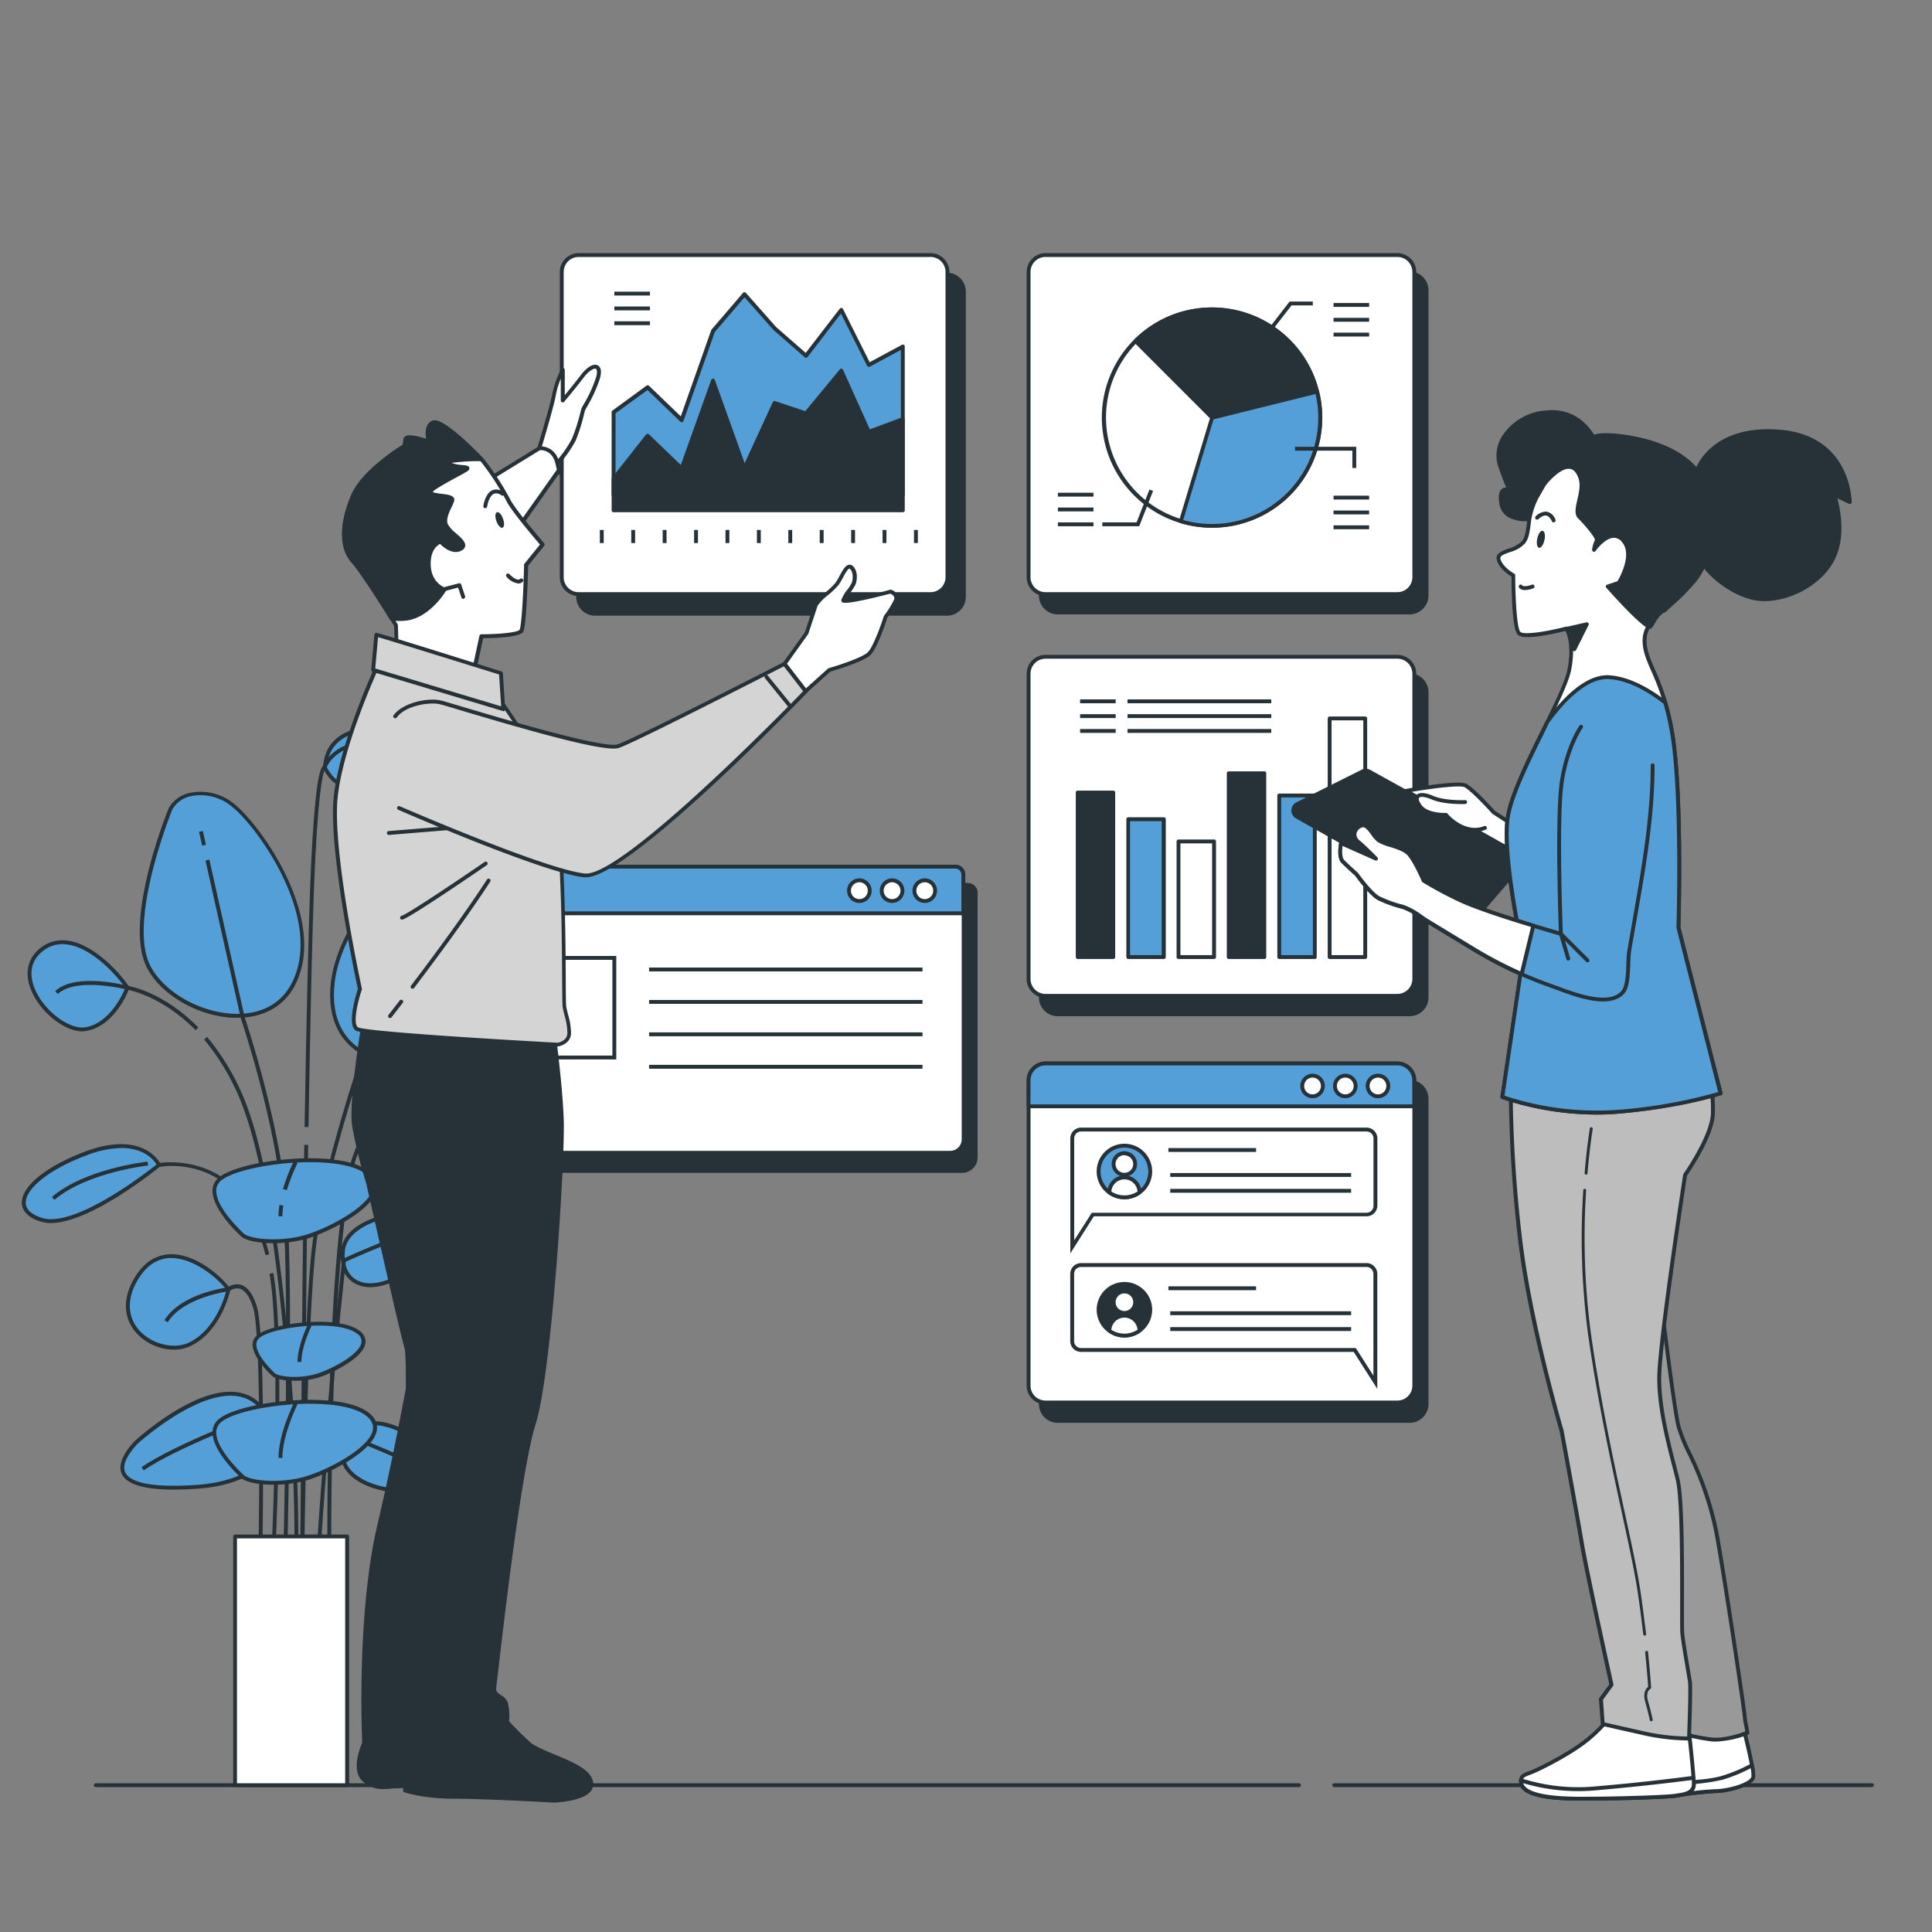 <svg xmlns="http://www.w3.org/2000/svg" viewBox="0 0 500 500"><rect x="0" y="0" width="500" height="500" fill="#808080" stroke="none"/><g id="freepik--Floor--inject-63"><path d="M484.47,462.5H345.29a.5.5,0,0,1-.5-.5.5.5,0,0,1,.5-.5H484.47a.5.5,0,0,1,.5.5A.5.5,0,0,1,484.47,462.5Z" style="fill:#263238"></path><path d="M336.17,462.5H24.81a.5.5,0,0,1-.5-.5.5.5,0,0,1,.5-.5H336.17a.5.5,0,0,1,.5.5A.5.5,0,0,1,336.17,462.5Z" style="fill:#263238"></path></g><g id="freepik--Plant--inject-63"><path d="M33,255.62s-3.43,9.44-10.72,10.72-20.16-12.86-12-20.15S29.55,250.48,33,255.62Z" style="fill:#559FD8"></path><path d="M21.33,266.92c-4.36,0-10.24-4.38-12.88-9.82-2.15-4.41-1.61-8.53,1.47-11.29a9.16,9.16,0,0,1,7.54-2.38c6.41.81,13,7.57,15.94,11.91a.48.48,0,0,1,.05.45c-.14.4-3.61,9.72-11.1,11A6.8,6.8,0,0,1,21.33,266.92Zm-5.15-22.58a8.19,8.19,0,0,0-5.59,2.22c-3.73,3.34-2.38,7.76-1.24,10.11,2.63,5.42,8.86,9.88,12.82,9.18,6.3-1.11,9.67-8.73,10.25-10.17-2.86-4.19-9.11-10.5-15.09-11.26A9,9,0,0,0,16.18,244.34Z" style="fill:#263238"></path><path d="M44.13,209.3s-10.72,26.16-6.43,39,30.88,22.3,38.6,5.58-9.44-40.32-15.87-45.47S46.28,205,44.13,209.3Z" style="fill:#559FD8"></path><path d="M61.45,263.39c-.44,0-.89,0-1.35,0-10.06-.55-20.33-7.22-22.87-14.86-4.3-12.89,6-38.3,6.44-39.38l0,0a8.14,8.14,0,0,1,5.71-4,13.62,13.62,0,0,1,11.34,3c6.57,5.25,23.85,29.09,16,46.07C74,260.13,68.57,263.39,61.45,263.39ZM44.59,209.51c-.32.79-10.55,26.25-6.42,38.66,2.43,7.29,12.29,13.65,22,14.19,4.26.23,12-.58,15.69-8.66,7.6-16.49-9.32-39.73-15.73-44.86A12.62,12.62,0,0,0,49.62,206,7.18,7.18,0,0,0,44.59,209.51Z" style="fill:#263238"></path><path d="M106.75,220.45s-18.44,16.73-20.59,33.46,10.3,22.73,23.16,20.58,19.3-34.74,15.45-49.75S106.75,220.45,106.75,220.45Z" style="fill:#559FD8"></path><path d="M104.37,275.42c-5.69,0-10.64-1.73-14-5-4-3.82-5.57-9.55-4.67-16.59,2.14-16.71,20.56-33.59,20.75-33.76l0,0c.29-.22,7.14-5.34,12.8-3.37,2.89,1,4.91,3.68,6,7.93,2.78,10.82.29,32.18-7.08,43.51-2.61,4-5.56,6.32-8.76,6.86A31.67,31.67,0,0,1,104.37,275.42Zm2.7-54.58c-.65.6-18.34,17-20.41,33.13-.86,6.71.65,12.15,4.38,15.74,4.12,4,10.75,5.53,18.2,4.29,2.92-.49,5.64-2.64,8.09-6.41,7.24-11.13,9.68-32.1,7-42.72-1-3.91-2.81-6.34-5.36-7.23C113.9,215.89,107.45,220.56,107.07,220.84Z" style="fill:#263238"></path><path d="M110.18,313.09S89.6,314,88.74,323.82s9,12,18.87,3.43S118.76,313.52,110.18,313.09Z" style="fill:#559FD8"></path><path d="M95.87,333.12a8.35,8.35,0,0,1-3.82-.86c-2.81-1.43-4.16-4.45-3.81-8.49.89-10.18,21.06-11.14,21.92-11.18h0c3.41.17,5.44,1.11,6,2.77.89,2.58-1.89,6.71-8.28,12.26C103.82,331.2,99.5,333.12,95.87,333.12Zm14.31-19.53c-.77,0-20.15,1.09-20.94,10.27-.32,3.61.84,6.27,3.27,7.51,3.68,1.87,9.47.11,14.77-4.5,7.94-6.9,8.42-10,8-11.18C114.74,314.15,112.22,313.7,110.18,313.59Z" style="fill:#263238"></path><path d="M89.29,326.62l-.42-.91c.67-.3,16.37-7.46,23.65-8.75l.18,1C105.54,319.21,89.45,326.55,89.29,326.62Z" style="fill:#263238"></path><path d="M114.77,377.64s-15.12-14-22.72-7.65-2.17,14.85,10.87,15.8S120.52,384,114.77,377.64Z" style="fill:#559FD8"></path><path d="M107.5,386.48c-1.4,0-2.94-.07-4.62-.19-7.52-.55-13.07-3.61-14.48-8-1-3,.21-6.09,3.33-8.69,7.85-6.56,22.75,7.08,23.38,7.66l0,0c2.29,2.54,3.06,4.63,2.28,6.21C116.46,385.49,113.13,386.48,107.5,386.48ZM96.89,368.84a6.86,6.86,0,0,0-4.52,1.53c-2.78,2.33-3.85,5-3,7.62,1.27,3.93,6.61,6.79,13.61,7.3,10.48.77,13-1.05,13.56-2.21.72-1.46-.74-3.57-2.1-5.09C114,377.57,104.28,368.84,96.89,368.84Z" style="fill:#263238"></path><path d="M113.1,382.84c-5.94-4.18-22.49-10.42-22.65-10.48l.35-.94c.68.26,16.83,6.35,22.88,10.61Z" style="fill:#263238"></path><path d="M35,373.52S55.85,354.23,66.33,363s3,20.48-15,21.79S27.09,382.32,35,373.52Z" style="fill:#559FD8"></path><path d="M45,385.51c-7.65,0-12.17-1.33-13.46-4-1-2.1,0-4.92,3.1-8.36l0,0c.86-.8,21.29-19.49,32-10.56,4.23,3.53,5.84,7.71,4.53,11.77-1.92,6-9.51,10.15-19.8,10.9C49.05,385.42,46.92,385.51,45,385.51Zm-9.63-11.64c-2.78,3.1-3.77,5.53-2.94,7.23,1,2,5,4.17,18.89,3.16,9.72-.71,17.15-4.71,18.92-10.2,1.17-3.65-.33-7.45-4.22-10.7C56.11,355.09,36,373.25,35.36,373.87Z" style="fill:#263238"></path><path d="M37.2,380.54l-.58-.82c8.32-5.86,30.56-14.24,31.5-14.6l.35.94C68.24,366.15,45.41,374.75,37.2,380.54Z" style="fill:#263238"></path><path d="M59.14,333.68S57,344,49.28,347.83s-21.44-4.29-14.15-16.72S55.28,328.53,59.14,333.68Z" style="fill:#559FD8"></path><path d="M45,349.29a13.32,13.32,0,0,1-9.5-4.09c-3.59-3.84-3.87-9.06-.77-14.35,2.31-3.94,5.35-6,9-6.25,6.43-.36,13.1,5.19,15.79,8.78a.48.48,0,0,1,.09.4c-.09.43-2.28,10.58-10.13,14.5A10.13,10.13,0,0,1,45,349.29Zm-.63-23.71-.53,0c-3.35.19-6.12,2.13-8.25,5.76-2.86,4.87-2.63,9.67.64,13.15s9,4.82,12.86,2.88c6.79-3.4,9.18-12.1,9.54-13.59C55.86,330.25,49.83,325.58,44.34,325.58Z" style="fill:#263238"></path><path d="M41.13,301.51s-3.86-8.57-18.87-3-21,14.15-11.58,17.16S41.13,301.51,41.13,301.51Z" style="fill:#559FD8"></path><path d="M13.16,316.52a8.53,8.53,0,0,1-2.63-.38c-4-1.26-4.84-3.32-4.88-4.82C5.55,307,12,301.79,22.09,298c15.27-5.67,19.46,3.18,19.5,3.27a.51.51,0,0,1-.14.59C40.65,302.55,23.41,316.52,13.16,316.52Zm18.29-19.41a26.14,26.14,0,0,0-9,1.87c-9.38,3.48-15.87,8.55-15.78,12.31,0,2.14,2.3,3.3,4.18,3.9,8.46,2.69,27-11.69,29.66-13.81C39.86,300.31,37.45,297.11,31.45,297.11Z" style="fill:#263238"></path><path d="M14.08,310.53l-.64-.76c8.61-7.32,24.11-9.07,24.76-9.14l.11,1C38.15,301.64,22.46,303.41,14.08,310.53Z" style="fill:#263238"></path><path d="M84,198.58s2.57,6,7.72,4.72,6.43-9,14.58-6.86,15,11.58,15,7.29S111,188.29,99.46,188.29,84.45,193,84,198.58Z" style="fill:#559FD8"></path><path d="M120.7,205.33c-.93,0-2.24-1-4.22-2.51-2.68-2.06-6.36-4.87-10.28-5.9-4.77-1.25-7,1-9.31,3.36-1.44,1.46-2.93,3-5,3.5-5.49,1.38-8.27-4.94-8.3-5a.67.67,0,0,1,0-.24c.56-7.23,5.77-10.75,15.94-10.75,12.21,0,22.37,11.57,22.37,15.94,0,.29,0,1.17-.66,1.49A.93.93,0,0,1,120.7,205.33Zm-17-9.77a10.86,10.86,0,0,1,2.79.39c4.12,1.09,7.89,4,10.64,6.07,1.36,1,3.24,2.47,3.64,2.31h0s.1-.11.1-.6c0-4.19-10.16-14.94-21.37-14.94-9.48,0-14.37,3.17-14.93,9.7.37.8,2.73,5.41,7.09,4.32,1.82-.45,3.15-1.8,4.56-3.23C98.05,197.67,100.13,195.56,103.66,195.56Z" style="fill:#263238"></path><path d="M68.73,324.87a57,57,0,0,0-1.91-6.22C59.37,298.79,42,301.86,41.23,302L41,301c.19,0,19-3.38,26.72,17.28a58.34,58.34,0,0,1,1.94,6.33Z" style="fill:#263238"></path><path d="M118.21,281.65s3.86-8.58,18.87-3,21,14.16,11.58,17.16S118.21,281.65,118.21,281.65Z" style="fill:#559FD8"></path><path d="M146.18,296.65c-10.26,0-27.5-14-28.29-14.62a.49.49,0,0,1-.14-.59c0-.09,4.23-8.93,19.5-3.26,10.09,3.74,16.54,8.95,16.43,13.27,0,1.51-.91,3.56-4.87,4.83A8.89,8.89,0,0,1,146.18,296.65Zm-27.33-15.13c2.68,2.13,21.21,16.49,29.65,13.8,1.88-.59,4.13-1.76,4.18-3.9.09-3.76-6.4-8.82-15.78-12.31C124.22,274.4,119.76,280.05,118.85,281.52Z" style="fill:#263238"></path><path d="M144,290.69c-7.06-8.72-22.22-8-22.37-8l0-1c.64,0,15.81-.77,23.19,8.35Z" style="fill:#263238"></path><path d="M105.62,283.85l-.4-.92a24,24,0,0,1,13.08-1.77l-.19,1A23.48,23.48,0,0,0,105.62,283.85Z" style="fill:#263238"></path><path d="M50.62,266.61c-8.82-9-17.63-10.48-17.72-10.49s-13-3.38-17.94,1.1l-.68-.73c5.3-4.86,18.28-1.5,18.83-1.35.32.05,9.16,1.52,18.22,10.77Z" style="fill:#263238"></path><rect x="51.91" y="215.12" width="1" height="3.67" transform="translate(-46.14 16.69) rotate(-12.62)" style="fill:#263238"></rect><path d="M74.2,408.37l-1,0c0-.73,1.9-74.08,0-96.23s-10.78-48.32-10.87-48.59l-9.15-40.86,1-.22,9.14,40.81c.08.21,9,26.54,10.91,48.77S74.22,407.63,74.2,408.37Z" style="fill:#263238"></path><rect x="110.69" y="232.34" width="3.91" height="1" transform="translate(-145.99 236.46) rotate(-64.99)" style="fill:#263238"></rect><path d="M78.68,408.28h-1c0-.67.68-67.62,3.21-86.66s12.74-49.14,12.84-49.44l15.76-33.76.91.43L94.66,272.55c-.08.25-10.25,30.24-12.78,49.2S78.69,407.61,78.68,408.28Z" style="fill:#263238"></path><path d="M82.53,408.4l-1-.06c2.54-43.09,7-81.84,7-82.23l1,.11C89.53,326.61,85.06,365.33,82.53,408.4Z" style="fill:#263238"></path><path d="M67.79,408.29l-1,0c0-.62,1.25-61.62-1.26-69.78-.88-2.87-2.09-4.6-3.49-5a3.05,3.05,0,0,0-2.57.59l-.12.1-.15,0c-.11,0-11.67,1.45-15.79,8l-.85-.53c4.17-6.68,15-8.3,16.39-8.49a4,4,0,0,1,3.36-.69c1.77.52,3.17,2.43,4.18,5.69C69,346.51,67.84,405.77,67.79,408.29Z" style="fill:#263238"></path><path d="M71,408.37l-1-.05c0-.6,3.06-60.17-.25-78.68l1-.18C74.05,348.09,71,407.77,71,408.37Z" style="fill:#263238"></path><path d="M84.73,408.37c0-3.64-.79-89.58,6.85-109.94C93.8,292.5,97.15,288,101.51,285l.56.82c-4.19,2.87-7.4,7.24-9.55,13C85,319,85.73,407.47,85.73,408.36Z" style="fill:#263238"></path><path d="M76.76,408.34l-1-.13c1.8-13.24-1.85-90.07-12.16-119.69A60.48,60.48,0,0,0,52.83,269l.76-.65a61.7,61.7,0,0,1,11,19.81C74.9,317.93,78.57,395.05,76.76,408.34Z" style="fill:#263238"></path><path d="M78.68,408.28h-1c0-.74.45-75.2,1.07-112h1C79.13,333.08,78.69,407.53,78.68,408.28Z" style="fill:#263238"></path><path d="M79.83,291.67h-1c.51-29.67,1-50.41,1.42-61.64.78-20.24,1.92-31,3.4-31.87.59-1.43,3.86-7.47,16.1-6.69l-.07,1c-12.73-.84-15.09,6-15.18,6.27l-.25.75-.24-.23c-.51,1.11-1.82,6.3-2.76,30.81C80.82,241.28,80.34,262,79.83,291.67ZM83.68,199Z" style="fill:#263238"></path><path d="M62.92,319.76s-10.73-9.56-6.44-14.26,30.88-8.15,38.6-2-9.43,14.73-15.87,16.61S65.06,321.33,62.92,319.76Z" style="fill:#559FD8"></path><path d="M70.68,321.73c-3.62,0-6.74-.6-8.06-1.57l0,0c-.3-.26-7.34-6.6-7.6-11.66a4.38,4.38,0,0,1,1.13-3.31c4.5-4.92,31.53-8.23,39.28-2.09,1.72,1.35,2.41,2.93,2.07,4.68-1.11,5.67-13.23,11.38-18.11,12.8A31.56,31.56,0,0,1,70.68,321.73Zm-7.45-2.36c2,1.39,9.43,2.1,15.84.22,5.58-1.63,16.46-7.2,17.41-12,.27-1.37-.29-2.58-1.71-3.7-7.35-5.82-33.8-2.53-37.92,2a3.38,3.38,0,0,0-.87,2.59C56.21,312.94,62.83,319,63.23,319.37Z" style="fill:#263238"></path><path d="M73.08,314.79h-1a19.69,19.69,0,0,1,.24-2.94l1,.16A18.8,18.8,0,0,0,73.08,314.79Z" style="fill:#263238"></path><path d="M74.23,308l-1-.28a49.89,49.89,0,0,1,2.79-7.19L77,301A49.27,49.27,0,0,0,74.23,308Z" style="fill:#263238"></path><path d="M62.92,382.28S52.19,372.72,56.48,368s30.88-8.15,38.6-2-9.43,14.73-15.87,16.61S65.06,383.84,62.92,382.28Z" style="fill:#559FD8"></path><path d="M70.68,384.24c-3.62,0-6.74-.59-8.06-1.56l0,0c-.3-.27-7.34-6.6-7.6-11.66a4.38,4.38,0,0,1,1.13-3.31c4.5-4.93,31.53-8.24,39.28-2.1,1.72,1.36,2.41,2.93,2.07,4.68-1.11,5.68-13.23,11.39-18.11,12.81A31.54,31.54,0,0,1,70.68,384.24Zm-7.45-2.35c2,1.39,9.43,2.1,15.84.22,5.58-1.63,16.46-7.2,17.41-12,.27-1.37-.29-2.58-1.71-3.7-7.35-5.82-33.8-2.53-37.92,2a3.37,3.37,0,0,0-.87,2.59C56.21,375.46,62.83,381.53,63.23,381.89Z" style="fill:#263238"></path><path d="M73.08,377.3h-1c0-6.21,3.82-13.91,4-14.24l.89.45C76.91,363.59,73.08,371.33,73.08,377.3Z" style="fill:#263238"></path><path d="M70.9,355.84s-7.28-6.49-4.37-9.69,21-5.53,26.21-1.38-6.41,10-10.78,11.28S72.35,356.9,70.9,355.84Z" style="fill:#559FD8"></path><path d="M76.15,357.34c-2.48,0-4.61-.42-5.55-1.1l0,0c-.21-.18-5-4.53-5.22-8a3.1,3.1,0,0,1,.81-2.36c3.16-3.47,21.41-5.78,26.89-1.44a3.31,3.31,0,0,1,1.46,3.33c-.77,3.92-9.07,7.84-12.41,8.82A21.54,21.54,0,0,1,76.15,357.34Zm-4.94-1.89c1.31.92,6.31,1.38,10.61.12,3.65-1.07,11.09-4.87,11.71-8.05a2.35,2.35,0,0,0-1.1-2.36c-5-3.92-22.76-1.71-25.53,1.33a2.1,2.1,0,0,0-.55,1.64C66.5,351.11,70.89,355.15,71.21,355.45Z" style="fill:#263238"></path><path d="M78,352.46H77c0-4.26,2.61-9.52,2.72-9.74l.89.45C80.55,343.22,78,348.44,78,352.46Z" style="fill:#263238"></path><rect x="60.83" y="397.64" width="29.02" height="64.36" style="fill:#fff"></rect><path d="M89.85,462.5h-29a.5.5,0,0,1-.5-.5V397.64a.5.5,0,0,1,.5-.5h29a.5.5,0,0,1,.5.5V462A.5.5,0,0,1,89.85,462.5Zm-28.52-1h28V398.14h-28Z" style="fill:#263238"></path></g><g id="freepik--tab-2--inject-63"><rect x="269.37" y="279.97" width="99.82" height="87.75" rx="4.37" style="fill:#263238"></rect><path d="M364.82,368.22H273.74a4.87,4.87,0,0,1-4.87-4.87v-79a4.87,4.87,0,0,1,4.87-4.87h91.08a4.88,4.88,0,0,1,4.87,4.87v79A4.88,4.88,0,0,1,364.82,368.22Zm-91.08-87.75a3.88,3.88,0,0,0-3.87,3.87v79a3.87,3.87,0,0,0,3.87,3.87h91.08a3.87,3.87,0,0,0,3.87-3.87v-79a3.88,3.88,0,0,0-3.87-3.87Z" style="fill:#263238"></path><rect x="266.2" y="275.22" width="99.82" height="87.75" rx="4.37" style="fill:#fff"></rect><path d="M361.65,363.47H270.57a4.88,4.88,0,0,1-4.87-4.87v-79a4.88,4.88,0,0,1,4.87-4.87h91.08a4.87,4.87,0,0,1,4.87,4.87v79A4.87,4.87,0,0,1,361.65,363.47Zm-91.08-87.75a3.88,3.88,0,0,0-3.87,3.87v79a3.87,3.87,0,0,0,3.87,3.87h91.08a3.87,3.87,0,0,0,3.87-3.87v-79a3.88,3.88,0,0,0-3.87-3.87Z" style="fill:#263238"></path><path d="M366,286.31v-6.72a4.37,4.37,0,0,0-4.37-4.37H270.57a4.37,4.37,0,0,0-4.37,4.37v6.72Z" style="fill:#559FD8"></path><path d="M366,286.81H266.2a.5.5,0,0,1-.5-.5v-6.72a4.88,4.88,0,0,1,4.87-4.87h91.08a4.87,4.87,0,0,1,4.87,4.87v6.72A.5.5,0,0,1,366,286.81Zm-99.32-1h98.82v-6.22a3.88,3.88,0,0,0-3.87-3.87H270.57a3.88,3.88,0,0,0-3.87,3.87Z" style="fill:#263238"></path><circle cx="339.69" cy="281.05" r="2.67" style="fill:#fff"></circle><path d="M339.69,284.22a3.17,3.17,0,1,1,3.17-3.17A3.17,3.17,0,0,1,339.69,284.22Zm0-5.34a2.17,2.17,0,1,0,2.17,2.17A2.17,2.17,0,0,0,339.69,278.88Z" style="fill:#263238"></path><path d="M350.83,281.05a2.68,2.68,0,1,0-2.67,2.67A2.67,2.67,0,0,0,350.83,281.05Z" style="fill:#fff"></path><path d="M348.16,284.22a3.17,3.17,0,1,1,3.17-3.17A3.18,3.18,0,0,1,348.16,284.22Zm0-5.34a2.17,2.17,0,1,0,2.17,2.17A2.18,2.18,0,0,0,348.16,278.88Z" style="fill:#263238"></path><circle cx="356.62" cy="281.05" r="2.67" style="fill:#fff"></circle><path d="M356.62,284.22a3.17,3.17,0,1,1,3.17-3.17A3.17,3.17,0,0,1,356.62,284.22Zm0-5.34a2.17,2.17,0,1,0,2.17,2.17A2.17,2.17,0,0,0,356.62,278.88Z" style="fill:#263238"></path><path d="M277,324.37V294.62a2.79,2.79,0,0,1,2.79-2.79h73.88a2.79,2.79,0,0,1,2.79,2.79V312a2.79,2.79,0,0,1-2.79,2.78H283.08Zm2.79-31.54a1.79,1.79,0,0,0-1.79,1.79V321l4.56-7.14h71.11a1.79,1.79,0,0,0,1.79-1.78V294.62a1.79,1.79,0,0,0-1.79-1.79Z" style="fill:#263238"></path><path d="M356.44,359.43l-6.1-9.56H279.77a2.79,2.79,0,0,1-2.79-2.79v-17.4a2.79,2.79,0,0,1,2.79-2.79h73.88a2.79,2.79,0,0,1,2.79,2.79Zm-76.67-31.54a1.79,1.79,0,0,0-1.79,1.79v17.4a1.79,1.79,0,0,0,1.79,1.79h71.11l4.56,7.14V329.68a1.79,1.79,0,0,0-1.79-1.79Z" style="fill:#263238"></path><circle cx="290.97" cy="303.18" r="6.68" style="fill:#559FD8"></circle><path d="M291,310.36a7.18,7.18,0,1,1,7.18-7.18A7.19,7.19,0,0,1,291,310.36ZM291,297a6.18,6.18,0,1,0,6.18,6.17A6.19,6.19,0,0,0,291,297Z" style="fill:#263238"></path><circle cx="290.97" cy="301.24" r="2.78" style="fill:#fff"></circle><path d="M291,304.52a3.29,3.29,0,1,1,3.28-3.28A3.28,3.28,0,0,1,291,304.52Zm0-5.57a2.29,2.29,0,1,0,2.28,2.29A2.29,2.29,0,0,0,291,299Z" style="fill:#263238"></path><path d="M291,309.86a6.63,6.63,0,0,0,3.9-1.26,3.9,3.9,0,0,0-7.8,0A6.65,6.65,0,0,0,291,309.86Z" style="fill:#fff"></path><path d="M291,310.36a7.11,7.11,0,0,1-4.19-1.36.51.51,0,0,1-.21-.41,4.4,4.4,0,0,1,8.8,0,.47.47,0,0,1-.2.41A7.16,7.16,0,0,1,291,310.36Zm-3.39-2a6.22,6.22,0,0,0,6.78,0,3.4,3.4,0,0,0-6.78,0Z" style="fill:#263238"></path><rect x="302.38" y="297.12" width="22.69" height="1" style="fill:#263238"></rect><rect x="302.86" y="303.58" width="46.81" height="1" style="fill:#263238"></rect><rect x="302.86" y="307.68" width="46.81" height="1" style="fill:#263238"></rect><circle cx="290.97" cy="338.96" r="6.68" style="fill:#263238"></circle><path d="M291,346.14a7.18,7.18,0,1,1,7.18-7.18A7.19,7.19,0,0,1,291,346.14Zm0-13.36a6.18,6.18,0,1,0,6.18,6.18A6.19,6.19,0,0,0,291,332.78Z" style="fill:#263238"></path><circle cx="290.97" cy="337.01" r="2.78" style="fill:#fff"></circle><path d="M291,340.29a3.28,3.28,0,1,1,3.28-3.28A3.28,3.28,0,0,1,291,340.29Zm0-5.56a2.28,2.28,0,1,0,2.28,2.28A2.28,2.28,0,0,0,291,334.73Z" style="fill:#263238"></path><path d="M291,345.64a6.64,6.64,0,0,0,3.9-1.27,3.9,3.9,0,0,0-7.8,0A6.66,6.66,0,0,0,291,345.64Z" style="fill:#fff"></path><path d="M291,346.14a7.11,7.11,0,0,1-4.19-1.36.52.52,0,0,1-.21-.41,4.4,4.4,0,0,1,8.8,0,.48.48,0,0,1-.2.41A7.16,7.16,0,0,1,291,346.14Zm-3.39-2a6.22,6.22,0,0,0,6.78,0,3.4,3.4,0,0,0-6.78,0Z" style="fill:#263238"></path><rect x="302.38" y="332.9" width="22.69" height="1" style="fill:#263238"></rect><rect x="302.86" y="339.36" width="46.81" height="1" style="fill:#263238"></rect><rect x="302.86" y="343.46" width="46.81" height="1" style="fill:#263238"></rect></g><g id="freepik--tab-1--inject-63"><path d="M123.14,229H250.42a2.06,2.06,0,0,1,2.06,2.06v68.49A3.45,3.45,0,0,1,249,303H124.53a3.45,3.45,0,0,1-3.45-3.45V231.1A2.06,2.06,0,0,1,123.14,229Z" style="fill:#263238"></path><path d="M249,303.54H124.53a4,4,0,0,1-4-4V231.1a2.56,2.56,0,0,1,2.56-2.56H250.42A2.56,2.56,0,0,1,253,231.1v68.49A4,4,0,0,1,249,303.54Zm-125.89-74a1.56,1.56,0,0,0-1.56,1.56v68.49a3,3,0,0,0,3,3H249a3,3,0,0,0,2.95-3V231.1a1.56,1.56,0,0,0-1.56-1.56Z" style="fill:#263238"></path><path d="M123.14,229H250.42a2.06,2.06,0,0,1,2.06,2.06v10a0,0,0,0,1,0,0H121.08a0,0,0,0,1,0,0v-10A2.06,2.06,0,0,1,123.14,229Z" style="fill:#263238"></path><path d="M252.48,241.61H121.08a.5.5,0,0,1-.5-.5v-10a2.56,2.56,0,0,1,2.56-2.56H250.42A2.56,2.56,0,0,1,253,231.1v10A.5.5,0,0,1,252.48,241.61Zm-130.9-1H252V231.1a1.56,1.56,0,0,0-1.56-1.56H123.14a1.56,1.56,0,0,0-1.56,1.56Z" style="fill:#263238"></path><circle cx="225.58" cy="235.26" r="2.67" style="fill:#263238"></circle><path d="M225.58,238.43a3.18,3.18,0,1,1,3.17-3.17A3.18,3.18,0,0,1,225.58,238.43Zm0-5.35a2.18,2.18,0,1,0,2.17,2.18A2.19,2.19,0,0,0,225.58,233.08Z" style="fill:#263238"></path><circle cx="234.04" cy="235.26" r="2.67" style="fill:#263238"></circle><path d="M234,238.43a3.18,3.18,0,1,1,3.18-3.17A3.17,3.17,0,0,1,234,238.43Zm0-5.35a2.18,2.18,0,1,0,2.18,2.18A2.18,2.18,0,0,0,234,233.08Z" style="fill:#263238"></path><circle cx="242.51" cy="235.26" r="2.67" style="fill:#263238"></circle><path d="M242.51,238.43a3.18,3.18,0,1,1,3.17-3.17A3.18,3.18,0,0,1,242.51,238.43Zm0-5.35a2.18,2.18,0,1,0,2.17,2.18A2.19,2.19,0,0,0,242.51,233.08Z" style="fill:#263238"></path><rect x="135.17" y="252.65" width="26.98" height="25.78" style="fill:#263238"></rect><path d="M162.66,278.93h-28V252.15h28Zm-27-1h26V253.15h-26Z" style="fill:#263238"></path><rect x="171.15" y="255.15" width="70.76" height="1" style="fill:#263238"></rect><rect x="171.15" y="263.54" width="70.76" height="1" style="fill:#263238"></rect><rect x="171.15" y="271.94" width="70.76" height="1" style="fill:#263238"></rect><rect x="171.15" y="280.33" width="70.76" height="1" style="fill:#263238"></rect><path d="M120,224.29H247.25a2.06,2.06,0,0,1,2.06,2.06v68.49a3.45,3.45,0,0,1-3.45,3.45H121.36a3.45,3.45,0,0,1-3.45-3.45V226.35A2.06,2.06,0,0,1,120,224.29Z" style="fill:#fff"></path><path d="M245.86,298.79H121.36a4,4,0,0,1-4-4V226.35a2.56,2.56,0,0,1,2.56-2.56H247.25a2.56,2.56,0,0,1,2.56,2.56v68.49A4,4,0,0,1,245.86,298.79ZM120,224.79a1.56,1.56,0,0,0-1.56,1.56v68.49a3,3,0,0,0,3,3h124.5a3,3,0,0,0,2.95-3V226.35a1.56,1.56,0,0,0-1.56-1.56Z" style="fill:#263238"></path><path d="M120,224.29H247.25a2.06,2.06,0,0,1,2.06,2.06v10a0,0,0,0,1,0,0H117.91a0,0,0,0,1,0,0v-10A2.06,2.06,0,0,1,120,224.29Z" style="fill:#559FD8"></path><path d="M249.31,236.86H117.91a.5.5,0,0,1-.5-.5v-10a2.56,2.56,0,0,1,2.56-2.56H247.25a2.56,2.56,0,0,1,2.56,2.56v10A.5.5,0,0,1,249.31,236.86Zm-130.9-1h130.4v-9.51a1.56,1.56,0,0,0-1.56-1.56H120a1.56,1.56,0,0,0-1.56,1.56Z" style="fill:#263238"></path><circle cx="222.41" cy="230.51" r="2.67" style="fill:#fff"></circle><path d="M222.41,233.68a3.18,3.18,0,1,1,3.17-3.17A3.17,3.17,0,0,1,222.41,233.68Zm0-5.35a2.18,2.18,0,1,0,2.17,2.18A2.18,2.18,0,0,0,222.41,228.33Z" style="fill:#263238"></path><circle cx="230.88" cy="230.51" r="2.67" style="fill:#fff"></circle><path d="M230.88,233.68a3.18,3.18,0,1,1,3.17-3.17A3.18,3.18,0,0,1,230.88,233.68Zm0-5.35a2.18,2.18,0,1,0,2.17,2.18A2.19,2.19,0,0,0,230.88,228.33Z" style="fill:#263238"></path><circle cx="239.34" cy="230.51" r="2.67" style="fill:#fff"></circle><path d="M239.34,233.68a3.18,3.18,0,1,1,3.17-3.17A3.17,3.17,0,0,1,239.34,233.68Zm0-5.35a2.18,2.18,0,1,0,2.17,2.18A2.18,2.18,0,0,0,239.34,228.33Z" style="fill:#263238"></path><path d="M159.49,274.18h-28V247.4h28Zm-27-1h26V248.4h-26Z" style="fill:#263238"></path><rect x="167.98" y="250.4" width="70.76" height="1" style="fill:#263238"></rect><rect x="167.98" y="258.79" width="70.76" height="1" style="fill:#263238"></rect><rect x="167.98" y="267.18" width="70.76" height="1" style="fill:#263238"></rect><rect x="167.98" y="275.58" width="70.76" height="1" style="fill:#263238"></rect></g><g id="freepik--chart-3--inject-63"><rect x="269.37" y="174.73" width="99.82" height="87.75" rx="4.37" style="fill:#263238"></rect><path d="M364.82,263H273.74a4.88,4.88,0,0,1-4.87-4.87v-79a4.87,4.87,0,0,1,4.87-4.87h91.08a4.88,4.88,0,0,1,4.87,4.87v79A4.88,4.88,0,0,1,364.82,263Zm-91.08-87.75a3.87,3.87,0,0,0-3.87,3.87v79a3.88,3.88,0,0,0,3.87,3.87h91.08a3.88,3.88,0,0,0,3.87-3.87v-79a3.87,3.87,0,0,0-3.87-3.87Z" style="fill:#263238"></path><rect x="266.2" y="169.97" width="99.82" height="87.75" rx="4.37" style="fill:#fff"></rect><path d="M361.65,258.23H270.57a4.88,4.88,0,0,1-4.87-4.87v-79a4.88,4.88,0,0,1,4.87-4.88h91.08a4.88,4.88,0,0,1,4.87,4.88v79A4.88,4.88,0,0,1,361.65,258.23Zm-91.08-87.76a3.88,3.88,0,0,0-3.87,3.88v79a3.88,3.88,0,0,0,3.87,3.87h91.08a3.88,3.88,0,0,0,3.87-3.87v-79a3.88,3.88,0,0,0-3.87-3.88Z" style="fill:#263238"></path><rect x="278.91" y="205.11" width="9.21" height="42.57" style="fill:#263238"></rect><path d="M288.11,248.19h-9.2a.5.5,0,0,1-.5-.5V205.11a.5.5,0,0,1,.5-.5h9.2a.5.5,0,0,1,.5.5v42.58A.5.5,0,0,1,288.11,248.19Zm-8.7-1h8.2V205.61h-8.2Z" style="fill:#263238"></path><rect x="291.95" y="212.01" width="9.21" height="35.67" style="fill:#559FD8"></rect><path d="M301.15,248.19H292a.5.5,0,0,1-.5-.5V212a.5.5,0,0,1,.5-.5h9.2a.5.5,0,0,1,.5.5v35.67A.5.5,0,0,1,301.15,248.19Zm-8.7-1h8.2V212.52h-8.2Z" style="fill:#263238"></path><rect x="304.99" y="217.77" width="9.21" height="29.92" style="fill:#fff"></rect><path d="M314.19,248.19H305a.5.5,0,0,1-.5-.5V217.77a.5.5,0,0,1,.5-.5h9.2a.5.5,0,0,1,.5.5v29.92A.5.5,0,0,1,314.19,248.19Zm-8.7-1h8.2V218.27h-8.2Z" style="fill:#263238"></path><rect x="318.03" y="200.12" width="9.21" height="47.56" style="fill:#263238"></rect><path d="M327.23,248.19H318a.5.5,0,0,1-.5-.5V200.12a.5.5,0,0,1,.5-.5h9.2a.5.5,0,0,1,.5.5v47.57A.5.5,0,0,1,327.23,248.19Zm-8.7-1h8.2V200.62h-8.2Z" style="fill:#263238"></path><rect x="331.07" y="205.88" width="9.21" height="41.81" style="fill:#559FD8"></rect><path d="M340.27,248.19h-9.2a.5.5,0,0,1-.5-.5V205.88a.5.5,0,0,1,.5-.5h9.2a.5.5,0,0,1,.5.5v41.81A.5.5,0,0,1,340.27,248.19Zm-8.7-1h8.2V206.38h-8.2Z" style="fill:#263238"></path><rect x="344.11" y="185.93" width="9.21" height="61.75" style="fill:#fff"></rect><path d="M353.32,248.19h-9.21a.5.5,0,0,1-.5-.5V185.93a.5.5,0,0,1,.5-.5h9.21a.51.51,0,0,1,.5.5v61.76A.51.51,0,0,1,353.32,248.19Zm-8.71-1h8.21V186.43h-8.21Z" style="fill:#263238"></path><rect x="279.53" y="181" width="9.21" height="1" style="fill:#263238"></rect><rect x="279.53" y="184.83" width="9.21" height="1" style="fill:#263238"></rect><rect x="279.53" y="188.67" width="9.21" height="1" style="fill:#263238"></rect><rect x="291.8" y="181" width="37.2" height="1" style="fill:#263238"></rect><rect x="291.8" y="184.83" width="37.2" height="1" style="fill:#263238"></rect><rect x="291.8" y="188.67" width="37.2" height="1" style="fill:#263238"></rect></g><g id="freepik--chart-2--inject-63"><rect x="269.37" y="70.76" width="99.82" height="87.75" rx="4.37" style="fill:#263238"></rect><path d="M364.82,159H273.74a4.88,4.88,0,0,1-4.87-4.87v-79a4.87,4.87,0,0,1,4.87-4.87h91.08a4.88,4.88,0,0,1,4.87,4.87v79A4.88,4.88,0,0,1,364.82,159ZM273.74,71.26a3.87,3.87,0,0,0-3.87,3.87v79a3.88,3.88,0,0,0,3.87,3.87h91.08a3.88,3.88,0,0,0,3.87-3.87v-79a3.87,3.87,0,0,0-3.87-3.87Z" style="fill:#263238"></path><rect x="266.2" y="66" width="99.82" height="87.75" rx="4.37" style="fill:#fff"></rect><path d="M361.65,154.26H270.57a4.88,4.88,0,0,1-4.87-4.87v-79a4.88,4.88,0,0,1,4.87-4.88h91.08a4.88,4.88,0,0,1,4.87,4.88v79A4.88,4.88,0,0,1,361.65,154.26ZM270.57,66.5a3.88,3.88,0,0,0-3.87,3.88v79a3.88,3.88,0,0,0,3.87,3.87h91.08a3.88,3.88,0,0,0,3.87-3.87v-79a3.88,3.88,0,0,0-3.87-3.88Z" style="fill:#263238"></path><circle cx="313.67" cy="108.07" r="28" style="fill:#fff"></circle><path d="M313.67,136.56a28.5,28.5,0,1,1,20.15-48.64h0a28.49,28.49,0,0,1-20.15,48.64Zm0-56a27.49,27.49,0,1,0,19.44,8A27.41,27.41,0,0,0,313.67,80.59Z" style="fill:#263238"></path><path d="M340.84,101.32a28,28,0,0,0-47-13l19.8,19.8Z" style="fill:#263238"></path><path d="M313.67,108.57a.54.54,0,0,1-.36-.14l-19.8-19.8a.52.52,0,0,1-.14-.36.52.52,0,0,1,.14-.35,28.51,28.51,0,0,1,47.82,13.28.51.51,0,0,1-.37.61l-27.17,6.75ZM294.58,88.28l19.24,19.24L340.23,101a27.5,27.5,0,0,0-45.65-12.68Z" style="fill:#263238"></path><path d="M340.84,101.32l-27.17,6.75-8.09,26.81a28,28,0,0,0,35.26-33.56Z" style="fill:#559FD8"></path><path d="M313.67,136.58a28.39,28.39,0,0,1-8.23-1.22.48.48,0,0,1-.3-.24.51.51,0,0,1,0-.38l8.09-26.81a.48.48,0,0,1,.36-.34l27.17-6.75a.5.5,0,0,1,.38.06.5.5,0,0,1,.23.3,28.51,28.51,0,0,1-27.66,35.38Zm-7.46-2a27.5,27.5,0,0,0,34.26-32.61l-26.41,6.56Z" style="fill:#263238"></path><polygon points="325.19 90.74 324.39 90.12 333.75 78.04 339.75 78.04 339.75 79.04 334.24 79.04 325.19 90.74" style="fill:#263238"></polygon><rect x="345.12" y="78.42" width="9.21" height="1" style="fill:#263238"></rect><rect x="345.12" y="82.26" width="9.21" height="1" style="fill:#263238"></rect><rect x="345.12" y="86.09" width="9.21" height="1" style="fill:#263238"></rect><rect x="345.12" y="128.28" width="9.21" height="1" style="fill:#263238"></rect><rect x="345.12" y="132.12" width="9.21" height="1" style="fill:#263238"></rect><rect x="345.12" y="135.96" width="9.21" height="1" style="fill:#263238"></rect><rect x="273.78" y="127.52" width="9.21" height="1" style="fill:#263238"></rect><rect x="273.78" y="131.35" width="9.21" height="1" style="fill:#263238"></rect><rect x="273.78" y="135.19" width="9.21" height="1" style="fill:#263238"></rect><polygon points="294.83 136.19 285.28 136.19 285.28 135.19 294.15 135.19 297.48 126.69 298.41 127.05 294.83 136.19" style="fill:#263238"></polygon><polygon points="350.99 121.11 349.99 121.11 349.99 116.63 335.14 116.63 335.14 115.63 350.99 115.63 350.99 121.11" style="fill:#263238"></polygon></g><g id="freepik--chart-1--inject-63"><rect x="149.61" y="71.08" width="99.82" height="87.75" rx="4.37" style="fill:#263238"></rect><path d="M245.06,159.34H154a4.88,4.88,0,0,1-4.87-4.87v-79A4.88,4.88,0,0,1,154,70.58h91.08a4.88,4.88,0,0,1,4.87,4.87v79A4.88,4.88,0,0,1,245.06,159.34ZM154,71.58a3.88,3.88,0,0,0-3.87,3.87v79a3.88,3.88,0,0,0,3.87,3.87h91.08a3.88,3.88,0,0,0,3.87-3.87v-79a3.88,3.88,0,0,0-3.87-3.87Z" style="fill:#263238"></path><rect x="145.38" y="66" width="99.82" height="87.75" rx="4.37" style="fill:#fff"></rect><path d="M240.83,154.26H149.75a4.88,4.88,0,0,1-4.87-4.87v-79a4.88,4.88,0,0,1,4.87-4.88h91.08a4.88,4.88,0,0,1,4.87,4.88v79A4.88,4.88,0,0,1,240.83,154.26ZM149.75,66.5a3.88,3.88,0,0,0-3.87,3.88v79a3.88,3.88,0,0,0,3.87,3.87h91.08a3.88,3.88,0,0,0,3.87-3.87v-79a3.88,3.88,0,0,0-3.87-3.88Z" style="fill:#263238"></path><rect x="155.24" y="137.15" width="1" height="3.39" style="fill:#263238"></rect><rect x="163.37" y="137.15" width="1" height="3.39" style="fill:#263238"></rect><rect x="171.5" y="137.15" width="1" height="3.39" style="fill:#263238"></rect><rect x="179.63" y="137.15" width="1" height="3.39" style="fill:#263238"></rect><rect x="187.76" y="137.15" width="1" height="3.39" style="fill:#263238"></rect><rect x="195.89" y="137.15" width="1" height="3.39" style="fill:#263238"></rect><rect x="204.02" y="137.15" width="1" height="3.39" style="fill:#263238"></rect><rect x="212.15" y="137.15" width="1" height="3.39" style="fill:#263238"></rect><rect x="220.28" y="137.15" width="1" height="3.39" style="fill:#263238"></rect><rect x="228.41" y="137.15" width="1" height="3.39" style="fill:#263238"></rect><rect x="236.54" y="137.15" width="1" height="3.39" style="fill:#263238"></rect><polygon points="233.65 89.72 224.84 94.47 217.73 80.24 208.58 92.09 200.45 84.98 192.66 76.17 184.53 85.66 176.4 108.69 167.59 100.22 158.79 106.66 158.79 128 233.65 128 233.65 89.72" style="fill:#559FD8"></polygon><path d="M233.65,128.5H158.79a.5.5,0,0,1-.5-.5V106.66a.48.48,0,0,1,.2-.4l8.81-6.44a.51.51,0,0,1,.64,0l8.25,7.93,7.87-22.3a.51.51,0,0,1,.09-.16l8.13-9.48a.48.48,0,0,1,.38-.18.52.52,0,0,1,.38.17l7.79,8.81,7.68,6.72,8.82-11.44a.51.51,0,0,1,.45-.19.49.49,0,0,1,.39.27l6.89,13.77,8.35-4.5a.5.5,0,0,1,.49,0,.5.5,0,0,1,.25.43V128A.5.5,0,0,1,233.65,128.5Zm-74.36-1h73.86V90.56l-8.07,4.35a.53.53,0,0,1-.39,0,.5.5,0,0,1-.3-.25l-6.75-13.52L209,92.4a.49.49,0,0,1-.35.19.49.49,0,0,1-.38-.12l-8.13-7.11-7.45-8.43-7.7,9-8.1,23a.49.49,0,0,1-.35.32.51.51,0,0,1-.47-.13l-8.5-8.18-8.26,6Z" style="fill:#263238"></path><rect x="158.99" y="75.48" width="9.21" height="1" style="fill:#263238"></rect><rect x="158.99" y="79.32" width="9.21" height="1" style="fill:#263238"></rect><rect x="158.99" y="83.15" width="9.21" height="1" style="fill:#263238"></rect><polygon points="233.65 108.48 224.84 111.74 217.73 95.92 208.58 107 200.45 104.29 192.66 121.22 184.53 98.53 176.4 121.22 167.59 112.76 158.79 123.94 158.79 132.06 233.65 132.06 233.65 108.48" style="fill:#263238"></polygon><path d="M233.65,132.56H158.79a.5.5,0,0,1-.5-.5v-8.13a.5.5,0,0,1,.1-.31l8.81-11.17a.52.52,0,0,1,.36-.19.53.53,0,0,1,.38.14l8.25,7.93,7.87-22a.5.5,0,0,1,.47-.33h0a.5.5,0,0,1,.47.33l7.72,21.54L200,104.08a.5.5,0,0,1,.61-.27l7.8,2.6,8.93-10.81a.5.5,0,0,1,.84.11l6.93,15.4,8.36-3.1a.47.47,0,0,1,.46.06.48.48,0,0,1,.22.41v23.58A.5.5,0,0,1,233.65,132.56Zm-74.36-1h73.86V109.2l-8.14,3a.51.51,0,0,1-.63-.26l-6.78-15.1L209,107.32a.5.5,0,0,1-.55.15l-7.7-2.57-7.61,16.53a.48.48,0,0,1-.47.29.49.49,0,0,1-.45-.33L184.53,100l-7.66,21.38a.49.49,0,0,1-.35.32.51.51,0,0,1-.47-.13l-8.4-8.08-8.36,10.61Z" style="fill:#263238"></path></g><g id="freepik--character-2--inject-63"><path d="M413,114.54s-3.32-8.78-12.81-7.83-13.75,8.54-12.09,13.52a42.71,42.71,0,0,0,2.61,6.65s-3.09-1.43-2.14,3.55,8.07,4,9.25,3.56S404.23,120.23,413,114.54Z" style="fill:#263238"></path><path d="M394.81,134.89a9,9,0,0,1-4.24-.93,4.77,4.77,0,0,1-2.49-3.43c-.39-2.05-.19-3.35.62-4a1.79,1.79,0,0,1,1.11-.36c-.44-1-1.18-2.78-2.19-5.8A9.39,9.39,0,0,1,389,112.5a14.77,14.77,0,0,1,11.17-6.28c9.77-1,13.3,8,13.33,8.14a.52.52,0,0,1-.19.6c-6.14,4-10.6,11.9-13,16.15-1.31,2.34-1.79,3.15-2.27,3.35A10.81,10.81,0,0,1,394.81,134.89Zm-5-7.7a.85.85,0,0,0-.51.15c-.26.21-.65.88-.25,3a3.83,3.83,0,0,0,2,2.74,10,10,0,0,0,6.59.45,22.22,22.22,0,0,0,1.77-2.91c2.39-4.25,6.81-12.09,13-16.27-.74-1.62-4.13-7.94-12.14-7.14A13.8,13.8,0,0,0,389.81,113a8.42,8.42,0,0,0-1.24,7,44,44,0,0,0,2.57,6.55.5.5,0,0,1-.64.7A2.06,2.06,0,0,0,389.82,127.19Z" style="fill:#263238"></path><path d="M352.58,199.67l-16.84,8.42a1.87,1.87,0,0,0-.08,3.3l44.93,25.27a1.87,1.87,0,0,0,2.34-.41L393.48,224a1.88,1.88,0,0,0-.51-2.86L354.33,199.7A1.87,1.87,0,0,0,352.58,199.67Z" style="fill:#263238"></path><path d="M381.51,237.4a2.39,2.39,0,0,1-1.16-.3l-44.93-25.28a2.36,2.36,0,0,1,.1-4.18l16.84-8.42a2.4,2.4,0,0,1,2.21,0l38.64,21.42a2.33,2.33,0,0,1,1.18,1.66,2.36,2.36,0,0,1-.53,2l-10.55,12.28A2.36,2.36,0,0,1,381.51,237.4Zm-28.7-37.29L336,208.53a1.37,1.37,0,0,0-.06,2.42l44.93,25.28a1.38,1.38,0,0,0,1.71-.3l10.55-12.28a1.38,1.38,0,0,0,.31-1.14,1.34,1.34,0,0,0-.69-.95l-38.64-21.42A1.36,1.36,0,0,0,352.81,200.11Z" style="fill:#263238"></path><path d="M393.65,214.84l-7.09-4.6s-5.31-6-7.3-7-15.36,1.4-15.36,1.4l29.38,16.62Z" style="fill:#fff"></path><path d="M393.28,221.8a.5.5,0,0,1-.24-.06l-29.38-16.62a.5.5,0,0,1,.15-.93c1.39-.25,13.59-2.41,15.67-1.35s6.85,6.4,7.41,7l7,4.56a.46.46,0,0,1,.22.44l-.36,6.47a.5.5,0,0,1-.5.47Zm-27.92-16.87,27.47,15.54.3-5.37-6.84-4.44a.22.22,0,0,1-.1-.09c-1.46-1.63-5.59-6-7.16-6.84C377.8,203.11,370.5,204.06,365.36,204.93Z" style="fill:#263238"></path><path d="M379.17,207.58s-5.22.23-8.44-1.14-5.07-.73-3.39,2,6.89,2.47,6.89,2.47,4.55,5.54,10.07,3.37" style="fill:#fff"></path><path d="M381.71,215.26c-3.91,0-7-3.07-7.7-3.87-1.09,0-5.49-.11-7.1-2.71-.79-1.28-.92-2.26-.38-2.89.69-.79,2.25-.73,4.4.19,3.08,1.31,8.17,1.1,8.22,1.1a.47.47,0,0,1,.52.48.51.51,0,0,1-.48.52c-.21,0-5.37.22-8.66-1.18-1.82-.78-3-.78-3.24-.46s-.13.75.47,1.71c1.5,2.43,6.4,2.24,6.45,2.24a.49.49,0,0,1,.41.18c0,.05,4.39,5.23,9.5,3.22a.5.5,0,1,1,.37.93A7.49,7.49,0,0,1,381.71,215.26Z" style="fill:#263238"></path><path d="M451,446.43s3,11.41,2.73,13.39-6.45,3.72-9.92,3.72a84.17,84.17,0,0,0-10.42,1.24l.25-18.35Z" style="fill:#fff"></path><path d="M433.39,465.28a.47.47,0,0,1-.32-.12.48.48,0,0,1-.18-.38l.25-18.36a.5.5,0,0,1,.5-.49H451a.48.48,0,0,1,.48.37c.31,1.18,3,11.56,2.75,13.58-.31,2.45-6.94,4.16-10.42,4.16a84.66,84.66,0,0,0-10.33,1.23Zm.74-18.35-.23,17.26a76.6,76.6,0,0,1,9.91-1.15c3.56,0,9.23-1.76,9.42-3.28s-1.74-9.43-2.62-12.83Z" style="fill:#263238"></path><path d="M453.73,459.82a13.24,13.24,0,0,0-.33-3,41.47,41.47,0,0,1-7.61,3.21c-4.21,1.21-10.22,1.27-12.35,1.25l-.05,3.46a84.17,84.17,0,0,1,10.42-1.24C447.28,463.54,453.48,461.81,453.73,459.82Z" style="fill:#fff"></path><path d="M433.39,465.28a.47.47,0,0,1-.32-.12.48.48,0,0,1-.18-.38l.05-3.46a.5.5,0,0,1,.5-.5h0c2.32,0,8.11-.06,12.22-1.23a41.47,41.47,0,0,0,7.51-3.17.48.48,0,0,1,.45,0,.5.5,0,0,1,.27.36,13.15,13.15,0,0,1,.34,3.11c-.31,2.45-6.94,4.16-10.42,4.16a84.66,84.66,0,0,0-10.33,1.23Zm.54-3.45,0,2.36a76.6,76.6,0,0,1,9.91-1.15c3.56,0,9.23-1.76,9.42-3.28a8.63,8.63,0,0,0-.2-2.14,40.59,40.59,0,0,1-7.1,2.93A49,49,0,0,1,434,461.83Z" style="fill:#263238"></path><path d="M429.92,336.8s3.22,27,4.46,32.25,7.44,14.13,9.92,28,7.2,46.13,7.2,46.88.49,3,.74,4.46c0,0-5.46,2.24-9.42,1.74a56.08,56.08,0,0,1-7.44-1.49s1.73-10.66-2-29.76S426,380,423.72,366.07,429.92,336.8,429.92,336.8Z" style="fill:#999"></path><path d="M444.05,450.72a11.09,11.09,0,0,1-1.3-.07,56.6,56.6,0,0,1-7.51-1.51.51.51,0,0,1-.36-.56c0-.11,1.68-10.82-2-29.59-4.48-23-7.74-40.78-9.68-52.84-2.23-13.9,6.18-29.43,6.26-29.59a.5.5,0,0,1,.94.19c0,.27,3.23,27.06,4.45,32.18a43.34,43.34,0,0,0,2.74,6.85A84.52,84.52,0,0,1,444.8,397c2.41,13.52,7.2,46.1,7.2,47a24.34,24.34,0,0,0,.43,2.72c.11.58.22,1.16.3,1.66a.5.5,0,0,1-.3.55A26.19,26.19,0,0,1,444.05,450.72Zm-8.12-2.43a53.27,53.27,0,0,0,6.95,1.36c3.2.4,7.52-1.08,8.8-1.56-.07-.39-.15-.81-.23-1.24A22.34,22.34,0,0,1,451,444c0-.85-4.66-32.63-7.19-46.79a83.48,83.48,0,0,0-7.11-21,43.54,43.54,0,0,1-2.8-7c-1.07-4.49-3.55-24.66-4.28-30.65-2,4.15-7.19,16.38-5.41,27.48,1.94,12.05,5.19,29.82,9.67,52.81C437.16,435.62,436.2,446.06,435.93,448.29Z" style="fill:#263238"></path><path d="M417.27,443.45a30.77,30.77,0,0,1-5.7,6.2c-4.22,3.72-12.16,7.69-14.39,8.68s-4,1-3.47,3.23,4.21,4,15.38,4,23.06-.5,24.3-.75,5-.25,5-3-1.24-13.64-1.24-13.64Z" style="fill:#fff"></path><path d="M409.09,466c-10.17,0-15.21-1.39-15.87-4.36-.49-2.19.95-2.72,2.47-3.28.4-.15.83-.31,1.29-.51,1.92-.86,10-4.82,14.25-8.6a30.49,30.49,0,0,0,5.61-6.08.51.51,0,0,1,.55-.23l19.84,4.71a.5.5,0,0,1,.38.43c.05.45,1.24,11,1.24,13.7s-3.05,3.15-4.68,3.36l-.68.1C432.22,465.53,420.38,466,409.09,466Zm8.41-22a34.34,34.34,0,0,1-5.6,6c-4.39,3.87-12.57,7.89-14.52,8.76-.47.21-.93.38-1.35.54-1.65.61-2.12.84-1.83,2.12.36,1.63,3.24,3.58,14.89,3.58,11,0,23-.5,24.2-.74.2,0,.46-.07.75-.11,1.93-.25,3.81-.64,3.81-2.37,0-2.4-1-11.35-1.2-13.24Z" style="fill:#263238"></path><path d="M433.39,464.78c1.24-.25,5-.25,5-3,0-.4,0-1-.07-1.68-4.25.56-13.87,1.75-24.73,2.67a48.85,48.85,0,0,1-19.92-2,3,3,0,0,0,.08.8c.49,2.23,4.21,4,15.38,4S432.15,465,433.39,464.78Z" style="fill:#fff"></path><path d="M409.09,466c-10.17,0-15.21-1.39-15.87-4.36a3.85,3.85,0,0,1-.09-.93.51.51,0,0,1,.22-.39.51.51,0,0,1,.45-.06,48.26,48.26,0,0,0,19.71,2c10.67-.9,20.06-2.06,24.7-2.67a.6.6,0,0,1,.39.11.54.54,0,0,1,.18.36c.05.7.07,1.3.07,1.71,0,2.75-3.05,3.15-4.68,3.36l-.68.1C432.22,465.53,420.38,466,409.09,466Zm-14.89-4.55c.39,1.62,3.3,3.55,14.89,3.55,11,0,23-.5,24.2-.74.2,0,.46-.07.75-.11,1.93-.25,3.81-.64,3.81-2.37,0-.29,0-.67,0-1.11-4.81.62-13.92,1.72-24.22,2.6A50.12,50.12,0,0,1,394.2,461.48Z" style="fill:#263238"></path><path d="M391,279.76a345.92,345.92,0,0,0,2.48,41.67c2.73,22.07,10.67,48.86,10.67,48.86s4,21.57,5.2,29S417,436,417,436l-2.73,3.72.5,6.45,9.92,2.23a50.18,50.18,0,0,0,12.4,1.49s.5-12.9.25-14.63-1.74-9.92-2-12.65.49-33-1.24-39.93-4.72-17.12-4.72-26,6.7-52.58,6.7-52.58,7.19-10.17,7.19-16.13a41,41,0,0,0-.74-8.92Z" style="fill:#bdbdbd"></path><path d="M436.39,450.42a55,55,0,0,1-11.79-1.52l-9.92-2.23a.51.51,0,0,1-.39-.45l-.49-6.45a.47.47,0,0,1,.09-.33l2.6-3.54c-.6-2.72-6.48-29.49-7.65-36.51-1.22-7.35-5.17-28.8-5.21-29s-8-27-10.67-48.89a350.45,350.45,0,0,1-2.48-41.74.49.49,0,0,1,.49-.49l51.59-.74h0a.48.48,0,0,1,.48.37,41.26,41.26,0,0,1,.76,9.05c0,5.8-6.43,15.19-7.21,16.32-.39,2.5-6.68,43.82-6.68,52.39,0,7.67,2.19,16.16,3.95,23q.4,1.55.75,2.94c1.27,5.09,1.23,22.29,1.2,32.57,0,3.74,0,6.7.05,7.43.17,1.85.91,6.21,1.45,9.39.25,1.48.46,2.68.54,3.24.25,1.76-.23,14.19-.25,14.72a.49.49,0,0,1-.47.48S436.84,450.42,436.39,450.42Zm-21.13-4.65,9.56,2.16a54.83,54.83,0,0,0,11.81,1.48c.17-4.56.42-12.78.24-14.07-.08-.55-.29-1.75-.53-3.21-.55-3.2-1.29-7.58-1.46-9.47-.07-.77-.07-3.6-.06-7.52,0-10.24.07-27.36-1.17-32.33-.23-.92-.48-1.9-.75-2.93-1.77-6.88-4-15.43-4-23.23,0-8.87,6.43-50.88,6.71-52.66a.49.49,0,0,1,.08-.21c.07-.1,7.1-10.11,7.1-15.84a45.92,45.92,0,0,0-.64-8.42l-50.69.73A349.13,349.13,0,0,0,394,321.37c2.69,21.77,10.57,48.51,10.64,48.78s4,21.71,5.23,29.07,7.62,36.39,7.68,36.68a.54.54,0,0,1-.08.41l-2.62,3.57Z" style="fill:#263238"></path><path d="M427.34,445.48a.37.37,0,0,1-.37-.3s-.4-2-1.19-4.75c-.69-2.44.3-3.52.77-3.89-.06-.86-.31-4.23-.78-8.89a.37.37,0,0,1,.33-.41.37.37,0,0,1,.42.33c.54,5.43.79,9.1.79,9.14a.38.38,0,0,1-.2.36c-.05,0-1.3.72-.61,3.15.8,2.77,1.2,4.79,1.21,4.81a.38.38,0,0,1-.3.44Z" style="fill:#263238"></path><path d="M425.63,423.27a.39.39,0,0,1-.37-.34c-.44-3.9-.94-7.68-1.48-11.25-.78-5.14-2.32-12.21-4.09-20.4-2.78-12.83-6.24-28.79-8.67-45.76A189.32,189.32,0,0,1,409.75,308a.37.37,0,1,1,.74.05,188.69,188.69,0,0,0,1.28,37.42c2.42,16.94,5.87,32.89,8.65,45.7,1.78,8.2,3.32,15.28,4.1,20.45.54,3.57,1,7.37,1.49,11.28a.38.38,0,0,1-.33.41Z" style="fill:#263238"></path><path d="M410.44,304h0a.37.37,0,0,1-.34-.41c.59-7.06,1.35-11.5,1.35-11.54a.37.37,0,1,1,.74.12c0,.05-.75,4.46-1.34,11.48A.39.39,0,0,1,410.44,304Z" style="fill:#263238"></path><path d="M438.86,122.61s3.08-12.34,21.58-10.92S478.71,130,478.71,130l-4-1.9s3.32,9.73-.48,16.84-13.52,11.15-19.92,10S441,147.75,440,144.43,442.65,129.49,438.86,122.61Z" style="fill:#263238"></path><path d="M456.63,155.57a13.68,13.68,0,0,1-2.44-.21c-6.73-1.25-13.66-7.42-14.63-10.79-.35-1.25-.14-3.41.14-6.13.47-4.75,1.12-11.25-1.28-15.59a.5.5,0,0,1-.05-.36c0-.13,3.42-12.74,22.11-11.29s18.73,18.59,18.73,18.77a.47.47,0,0,1-.24.41.49.49,0,0,1-.47,0l-3-1.42c.75,2.78,2.31,10.26-.84,16.15C471.12,151.75,463,155.57,456.63,155.57Zm-17.24-33c2.44,4.61,1.78,11.18,1.3,16-.25,2.51-.47,4.69-.16,5.75.87,3.06,7.56,8.92,13.84,10.09,6.1,1.13,15.7-2.78,19.39-9.71s.48-16.35.44-16.45a.52.52,0,0,1,.14-.53.49.49,0,0,1,.55-.08l3.29,1.55c-.2-3.33-2-15.76-17.77-17C443.58,110.89,439.86,121,439.39,122.55Z" style="fill:#263238"></path><path d="M402.09,121.18s-1.42,2.38-4.27,7.36-1.66,9.48-3.56,11.86-7.11,2.13-6.4,4.5,3.79,4,3.79,4,0,13.28,1.43,14.94,12.33-1.19,12.33-1.19,2.14,3.33.71,10.68-14.23,27.75-15.89,37.95,4,35.58,4,35.58l-5.45,37a75.68,75.68,0,0,0,30.12,3.79c16.37-1.42,26.33-4.74,26.33-4.74L434.35,240s.95-30.36-1.18-47.2-7.59-20.87-7.59-27,7.82-9.49,12.8-15.42a24.89,24.89,0,0,0,2.38-25.86c-3.89-8.39-16.37-11.62-24.91-11.86S402.09,121.18,402.09,121.18Z" style="fill:#fff"></path><path d="M413.23,288.45a77.62,77.62,0,0,1-24.6-4.07.52.52,0,0,1-.32-.55l5.45-36.91c-.43-1.93-5.65-25.7-4-35.68.93-5.71,5.33-14.62,9.21-22.48,3.12-6.31,6.06-12.26,6.68-15.49,1.13-5.79,0-9-.48-10-3,.76-11,2.61-12.45.93s-1.54-12.19-1.55-15c-.79-.48-3.13-2-3.77-4.18-.53-1.77,1.28-2.42,3-3.05a7.72,7.72,0,0,0,3.47-1.92c.79-1,1-2.41,1.25-4.23a20.14,20.14,0,0,1,2.27-7.56c2.81-4.93,4.26-7.34,4.27-7.36.23-.39,5.34-8.79,13.84-8.79h.36c7.42.21,21.11,3,25.35,12.15,5.54,12,.83,22.5-2.44,26.39A47.18,47.18,0,0,1,433,156.2c-3.69,3.1-6.87,5.78-6.87,9.58,0,2.48.91,4.59,2.18,7.52a64.37,64.37,0,0,1,5.4,19.46c2.07,16.29,1.24,45.56,1.19,47.21l10.9,42.87a.5.5,0,0,1-.33.59c-.1,0-10.21,3.36-26.44,4.77C417,288.37,415.1,288.45,413.23,288.45Zm-23.87-4.88a76.37,76.37,0,0,0,29.53,3.64,130.84,130.84,0,0,0,25.77-4.59l-10.79-42.47a.68.68,0,0,1,0-.14c0-.3.93-30.52-1.18-47.13a63.41,63.41,0,0,0-5.33-19.19c-1.27-2.92-2.26-5.23-2.26-7.91,0-4.26,3.51-7.22,7.22-10.35A46,46,0,0,0,438,150c3.13-3.73,7.63-13.81,2.3-25.33-4-8.71-17.27-11.37-24.46-11.57h-.33c-8,0-12.94,8.21-13,8.3h0s-1.45,2.43-4.26,7.34a18.91,18.91,0,0,0-2.15,7.21c-.26,1.89-.5,3.52-1.46,4.72a8.44,8.44,0,0,1-3.91,2.23c-1.85.67-2.64,1-2.4,1.82.64,2.15,3.52,3.72,3.55,3.74a.49.49,0,0,1,.26.44c0,5.06.36,13.51,1.31,14.61.75.88,6.72,0,11.83-1.34a.49.49,0,0,1,.54.21c.09.15,2.23,3.58.79,11-.65,3.36-3.63,9.37-6.77,15.74-3.85,7.8-8.22,16.64-9.13,22.2-1.62,10,4,35.14,4,35.39a.61.61,0,0,1,0,.19Zm12.73-162.39h0Z" style="fill:#263238"></path><path d="M405.41,162.69l5.2-1.16L407.37,168A18.6,18.6,0,0,0,405.41,162.69Z" style="fill:#263238"></path><path d="M407.37,168.51h-.06a.5.5,0,0,1-.43-.4A18.36,18.36,0,0,0,405,163a.5.5,0,0,1,0-.46.46.46,0,0,1,.35-.3l5.2-1.17a.52.52,0,0,1,.51.18.49.49,0,0,1,.05.53l-3.24,6.49A.5.5,0,0,1,407.37,168.51ZM406.19,163a17.64,17.64,0,0,1,1.34,3.54l2.17-4.32Z" style="fill:#263238"></path><path d="M445.26,283,434.35,240s.95-30.36-1.18-47.2a69.44,69.44,0,0,0-2.25-11c-3.49-2.71-8.87-6.13-14.36-6.55-6.37-.49-12.73,6.88-16.08,11.53-4.18,8.48-9.25,18.36-10.25,24.52-1.66,10.2,4,35.58,4,35.58l-5.45,37a75.68,75.68,0,0,0,30.12,3.79C435.3,286.28,445.26,283,445.26,283Z" style="fill:#559FD8"></path><path d="M413.23,288.45a77.62,77.62,0,0,1-24.6-4.07.52.52,0,0,1-.32-.55l5.45-36.91c-.43-1.93-5.65-25.7-4-35.68.93-5.71,5.33-14.62,9.21-22.48l1.08-2.18c3.36-4.68,9.91-12.32,16.57-11.81,5.57.43,11,3.86,14.63,6.66a.49.49,0,0,1,.17.25,69,69,0,0,1,2.26,11.08c2.07,16.29,1.24,45.56,1.19,47.21l10.9,42.87a.5.5,0,0,1-.33.59c-.1,0-10.21,3.36-26.44,4.77C417,288.37,415.1,288.45,413.23,288.45Zm-23.87-4.88a76.37,76.37,0,0,0,29.53,3.64,130.84,130.84,0,0,0,25.77-4.59l-10.79-42.47a.68.68,0,0,1,0-.14c0-.3.93-30.52-1.18-47.13a68.85,68.85,0,0,0-2.18-10.76c-3.49-2.7-8.71-6-14-6.36-6.17-.47-12.44,6.9-15.64,11.33l-1,2.11c-3.85,7.8-8.22,16.64-9.13,22.2-1.62,10,4,35.14,4,35.39a.61.61,0,0,1,0,.19Z" style="fill:#263238"></path><path d="M415.85,112.64c-8.54-.23-13.76,8.54-13.76,8.54s-.74,1.24-2.22,3.8c1.48-1.76,6.86-7.53,9.1-1.42,1.31,3.56-1.9,8.53-.24,10.2s5,5.45,4.51,6.16a7.82,7.82,0,0,0-.71,2.37s4.27-6.16,7.59-2.37-1.19,10.91-1.19,10.91l-2.84.95s9.25,10.44,10.91,10.44c.46,0,1.66-3.56,3.79-4.27a74.84,74.84,0,0,0,7.59-7.59,24.89,24.89,0,0,0,2.38-25.86C436.87,116.11,424.39,112.88,415.85,112.64Z" style="fill:#263238"></path><path d="M427,162.72c-1.75,0-9.08-8.12-11.29-10.61a.5.5,0,0,1-.11-.46.51.51,0,0,1,.33-.34l2.67-.89c.6-1,3.93-7,1.14-10.17a2.63,2.63,0,0,0-2.19-1.06c-2.32.13-4.59,3.36-4.61,3.39a.49.49,0,0,1-.59.18.51.51,0,0,1-.32-.54,8.45,8.45,0,0,1,.75-2.51c-.07-.67-2.25-3.45-4.4-5.6-1-1-.62-2.77-.16-4.8.42-1.84.89-3.92.28-5.58-.52-1.42-1.24-2.22-2.15-2.38-2.23-.39-5.23,2.92-6.1,4a.5.5,0,0,1-.81-.57c1.48-2.56,2.22-3.8,2.22-3.8.22-.37,5.33-8.79,13.84-8.79h.36c7.42.21,21.11,3,25.35,12.15,5.54,12,.83,22.5-2.44,26.39a57.14,57.14,0,0,1-5.9,6c-.57.52-1.14,1-1.73,1.6a.45.45,0,0,1-.19.11c-1.23.41-2.17,2-2.79,3.07C427.68,162.31,427.44,162.72,427,162.72ZM417,152c4.12,4.6,8.7,9.22,9.91,9.67.11-.16.28-.46.43-.71.68-1.16,1.7-2.9,3.23-3.47.57-.54,1.12-1,1.67-1.54A55.2,55.2,0,0,0,438,150c3.13-3.73,7.63-13.81,2.3-25.33-4-8.71-17.27-11.37-24.46-11.57h-.33c-7.95,0-12.94,8.21-13,8.3l-.32.55c1.33-1,2.89-1.88,4.33-1.63,1.28.23,2.26,1.25,2.91,3,.71,1.94.2,4.18-.24,6.15-.38,1.67-.74,3.24-.11,3.87.91.91,5.42,5.53,4.57,6.8a.22.22,0,0,0-.05.08,6.59,6.59,0,0,1,3.88-2.09,3.65,3.65,0,0,1,3,1.4c3.52,4-.95,11.21-1.14,11.51a.56.56,0,0,1-.27.21ZM430.79,158h0Z" style="fill:#263238"></path><path d="M399.7,139.77c-.26,1.21-.89,2.11-1.4,2s-.72-1.18-.46-2.4.89-2.12,1.4-2S400,138.55,399.7,139.77Z" style="fill:#263238"></path><path d="M402.09,135.2a.48.48,0,0,1-.45-.28c-.42-.9-.92-1.4-1.49-1.49-.95-.15-1.95.89-2,.9a.5.5,0,0,1-.71,0,.51.51,0,0,1,0-.71,3.76,3.76,0,0,1,2.85-1.21,3.15,3.15,0,0,1,2.25,2.05.49.49,0,0,1-.46.71Z" style="fill:#263238"></path><path d="M394.66,152.71c-1.13,0-1.48-.55-1.56-.7a.5.5,0,0,1,.23-.67.49.49,0,0,1,.65.19c.13.15.81.39,2.48-.22a.51.51,0,0,1,.65.3.5.5,0,0,1-.3.64A6.32,6.32,0,0,1,394.66,152.71Z" style="fill:#263238"></path><path d="M409.21,188.08s-3.56,5-5,14.23-.24,39.37-.24,39.37-20.16-5.69-26.81-9a96.53,96.53,0,0,1-8.77-4.74s-2.14-5-3.8-6.88-6.16-2.37-7.82-3.56-2.85-5-5-3.56a2.33,2.33,0,0,0-.23,4c.95.72,4.5,4.27,4.5,4.27l-9-4s-.71,3.56.47,4.75,3.56,3.32,3.56,3.32,3.56,5,5.7,6.16a38.79,38.79,0,0,0,6.64,2.38c2.12.71,4.26,2.52,6.16,3.67l12.09,7.35a108.1,108.1,0,0,0,19.78,9.31c4.32,1.52,14.89,6.16,18.64,1.51,1.62-2,1.12-8,1.54-10.5,2.65-15.91,6.07-31.92,6.07-48.11" style="fill:#559FD8"></path><path d="M414.87,259.18c-3.94,0-8.69-1.76-12-3l-1.56-.57a108.68,108.68,0,0,1-19.87-9.35l-8-4.85-4.11-2.5c-.6-.37-1.22-.79-1.86-1.23a18.34,18.34,0,0,0-4.2-2.4l-.71-.21a32.52,32.52,0,0,1-6-2.2c-2.12-1.18-5.44-5.73-5.82-6.27-.33-.29-2.43-2.19-3.54-3.3-1.34-1.34-.69-4.81-.61-5.2a.51.51,0,0,1,.69-.36l6.49,2.9c-1-.94-2-1.94-2.48-2.28A3.1,3.1,0,0,1,350,215.9a3,3,0,0,1,1.52-2.38c1.82-1.22,3.09.51,4.1,1.91a7.79,7.79,0,0,0,1.45,1.65,12,12,0,0,0,2.94,1.18c1.83.58,3.9,1.23,5,2.46,1.55,1.77,3.45,6,3.82,6.87.53.34,2.92,1.79,8.6,4.63,5.85,2.93,22.52,7.78,26,8.79-.17-4.65-1-30.25.27-38.78,1.43-9.26,4.92-14.24,5.07-14.44a.5.5,0,0,1,.7-.12.51.51,0,0,1,.12.7s-3.51,5-4.9,14-.24,39-.23,39.29a.5.5,0,0,1-.64.5c-.82-.24-20.28-5.75-26.89-9a96.9,96.9,0,0,1-8.83-4.78.49.49,0,0,1-.18-.22c0-.05-2.12-4.93-3.71-6.74-.89-1-2.82-1.63-4.52-2.17a12.61,12.61,0,0,1-3.23-1.31,8.75,8.75,0,0,1-1.66-1.88c-1.17-1.6-1.83-2.29-2.75-1.67a2,2,0,0,0-1.07,1.58,2.12,2.12,0,0,0,.86,1.63c1,.73,4.41,4.17,4.56,4.32a.51.51,0,0,1,.06.64.5.5,0,0,1-.62.17l-8.42-3.77c-.17,1.3-.18,3.05.44,3.67,1.16,1.16,3.51,3.28,3.54,3.3l.07.09s3.52,4.9,5.53,6a31.94,31.94,0,0,0,5.81,2.11l.75.22a19.31,19.31,0,0,1,4.45,2.52c.62.43,1.23.85,1.81,1.2l4.11,2.5,8,4.85a107.62,107.62,0,0,0,19.68,9.27l1.58.57c4.67,1.74,13.38,5,16.51,1.09,1-1.25,1.12-4.44,1.21-7a29.38,29.38,0,0,1,.23-3.25c.47-2.84,1-5.69,1.47-8.54,2.26-12.89,4.59-26.23,4.59-39.49a.5.5,0,0,1,1,0c0,13.34-2.34,26.73-4.61,39.67-.49,2.84-1,5.68-1.47,8.52-.12.77-.16,1.91-.21,3.12-.1,2.86-.22,6.1-1.43,7.61S417.16,259.18,414.87,259.18Z" style="fill:#263238"></path><path d="M396.8,239.57c-6.47-2-15.56-4.87-19.62-6.9a96.53,96.53,0,0,1-8.77-4.74s-2.14-5-3.8-6.88-6.16-2.37-7.82-3.56-2.85-5-5-3.56a2.33,2.33,0,0,0-.23,4c.95.72,4.5,4.27,4.5,4.27l-9-4s-.71,3.56.47,4.75,3.56,3.32,3.56,3.32,3.56,5,5.7,6.16a38.79,38.79,0,0,0,6.64,2.38c2.12.71,4.26,2.52,6.16,3.67l12.09,7.35a107.74,107.74,0,0,0,12.09,6.27Z" style="fill:#fff"></path><path d="M393.77,252.6a.46.46,0,0,1-.2,0,106.2,106.2,0,0,1-12.15-6.29l-8-4.85-4.11-2.5c-.6-.37-1.22-.79-1.86-1.23a18.34,18.34,0,0,0-4.2-2.4l-.71-.21a32.52,32.52,0,0,1-6-2.2c-2.12-1.18-5.44-5.73-5.82-6.27-.33-.29-2.43-2.19-3.54-3.3-1.34-1.34-.69-4.81-.61-5.2a.51.51,0,0,1,.69-.36l6.49,2.9c-1-.94-2-1.94-2.48-2.28A3.1,3.1,0,0,1,350,215.9a3,3,0,0,1,1.52-2.38c1.82-1.22,3.09.52,4.1,1.91a7.79,7.79,0,0,0,1.45,1.65,12,12,0,0,0,2.94,1.18c1.83.58,3.9,1.23,5,2.46,1.55,1.77,3.45,6,3.82,6.87.53.34,2.92,1.79,8.6,4.63,4,2,12.82,4.83,19.53,6.87a.51.51,0,0,1,.35.6l-3,12.52a.5.5,0,0,1-.27.33A.46.46,0,0,1,393.77,252.6Zm-46.32-33.68c-.17,1.3-.18,3.05.44,3.67,1.16,1.16,3.51,3.28,3.54,3.3l.07.09s3.52,4.9,5.53,6a31.94,31.94,0,0,0,5.81,2.11l.75.22a19.31,19.31,0,0,1,4.45,2.52c.62.43,1.23.85,1.81,1.2l4.11,2.5,8,4.85a105.52,105.52,0,0,0,11.48,6l2.78-11.49c-6.69-2-15.29-4.82-19.24-6.79a96.9,96.9,0,0,1-8.83-4.78.49.49,0,0,1-.18-.22c0-.05-2.12-4.93-3.71-6.74-.89-1-2.82-1.63-4.52-2.17a12.61,12.61,0,0,1-3.23-1.31,8.75,8.75,0,0,1-1.66-1.88c-1.17-1.6-1.83-2.29-2.75-1.67a2,2,0,0,0-1.07,1.58,2.12,2.12,0,0,0,.86,1.63c1,.73,4.41,4.17,4.56,4.32a.51.51,0,0,1,.06.64.5.5,0,0,1-.62.17Z" style="fill:#263238"></path><path d="M410.87,249.06a.54.54,0,0,1-.36-.14L405,243.43l1.34,4.52a.51.51,0,0,1-.34.62.49.49,0,0,1-.62-.34l-1.9-6.4a.53.53,0,0,1,.22-.58.51.51,0,0,1,.61.08l6.88,6.88a.5.5,0,0,1,0,.71A.52.52,0,0,1,410.87,249.06Z" style="fill:#263238"></path></g><g id="freepik--character-1--inject-63"><path d="M108.09,345s-4.29,25.72-9.89,49.46-4,56.71-4,56.71-3,6.27-.33,9.24,6.93,2,7.92,2,7.91-.33,7.91-.33S115,430.73,117,402.37s.33-71.55-1.65-69.9-6.26,10.22-6.26,10.22Z" style="fill:#263238"></path><path d="M99.4,463a7.58,7.58,0,0,1-5.86-2.3c-2.65-3-.22-8.75.2-9.67-.1-2.24-1.41-33.92,4-56.73,5.54-23.45,9.84-49.17,9.89-49.42a.53.53,0,0,1,0-.12l1-2.3c.19-.38,4.37-8.72,6.4-10.41a.64.64,0,0,1,.73-.09c2.46,1.26,3.54,44.69,1.74,70.41-2,28-7.21,59.41-7.26,59.73a.49.49,0,0,1-.47.41c-.28,0-6.94.33-7.93.33-.14,0-.34,0-.6.05A16.76,16.76,0,0,1,99.4,463Zm9.17-117.9c-.23,1.4-4.47,26.5-9.88,49.44-5.53,23.4-4,56.24-4,56.57a.42.42,0,0,1,0,.24c0,.06-2.79,6-.4,8.68,2.07,2.34,5.3,2,6.84,1.87.3,0,.54-.06.7-.06.82,0,6-.24,7.48-.31.62-3.73,5.35-32.94,7.18-59.23,1.94-27.69.43-65.17-1.11-69.21-1.59,1.67-4.47,7-5.85,9.79Z" style="fill:#263238"></path><path d="M94.57,261.58s-4,23.08-3,29.67a114.76,114.76,0,0,0,3.63,14.84s8.9,39.57,9.89,42.54,0,38.25-2,53.74,1.32,25.72,2,30.67.33,21.1.33,21.1l-.66,9.23s4.62,1.65,12.86,1.65,25.72,1,25.72,1,10.55-.33,9.56-4.94-12.86-6.93-16.15-9.9a73.1,73.1,0,0,1-5.61-5.6s.33-3.3-.33-4.95-3.3-1.65-3-3.95,5.94-54.74,10.23-68.26,7.58-68.91,7.25-78.47S143,265.87,143,265.87Z" style="fill:#263238"></path><path d="M143.39,466.51c-.22,0-17.6-1-25.74-1s-12.83-1.61-13-1.68a.5.5,0,0,1-.34-.5l.66-9.23c0-.14.32-16.15-.32-21-.13-1-.37-2.19-.65-3.59a79.68,79.68,0,0,1-1.33-27.2c2-15.87,2.92-50.77,2-53.52-1-3-9.54-41-9.91-42.59a116.08,116.08,0,0,1-3.63-14.87c-1-6.6,2.81-28.89,3-29.84a.52.52,0,0,1,.54-.41l48.47,4.29a.5.5,0,0,1,.45.43c0,.14,2,14.64,2.31,24.12.35,10.05-3.07,65.38-7.28,78.64-2.45,7.75-5.75,29.55-9.8,64.79-.22,1.88-.36,3.08-.4,3.39-.14,1,.37,1.39,1.28,2a3.9,3.9,0,0,1,1.66,1.7,13.6,13.6,0,0,1,.38,5,76.3,76.3,0,0,0,5.42,5.4c1.2,1.08,3.68,2.1,6.3,3.19,4.6,1.9,9.35,3.86,10,7a3,3,0,0,1-.57,2.54C150.69,466.25,143.68,466.5,143.39,466.51ZM105.32,463a44.9,44.9,0,0,0,12.33,1.5c8.17,0,25.57,1,25.75,1,0,0,6.79-.24,8.66-2.63a1.93,1.93,0,0,0,.38-1.71c-.55-2.6-5.26-4.54-9.41-6.26-2.71-1.12-5.27-2.17-6.59-3.37a75.55,75.55,0,0,1-5.64-5.64.49.49,0,0,1-.13-.38,13.61,13.61,0,0,0-.29-4.71,3.07,3.07,0,0,0-1.28-1.24c-.87-.58-2-1.3-1.72-3,0-.3.18-1.49.39-3.36,4.06-35.3,7.37-57.16,9.85-65,4.18-13.18,7.58-68.29,7.23-78.31-.3-8.55-1.93-21.23-2.25-23.62L95,262.12c-.55,3.26-3.78,23.13-2.89,29.06a114,114,0,0,0,3.61,14.76c.1.44,8.92,39.62,9.89,42.53,1.06,3.2,0,38.64-2,54A78.67,78.67,0,0,0,105,429.31c.28,1.42.52,2.65.66,3.66.66,4.93.35,20.52.33,21.18Z" style="fill:#263238"></path><path d="M98,171.58s-9.74,20.68-11.15,34.88,6.28,49.48,6.28,49.48-3,8.92-.81,10.34,51.92,4.06,51.92,4.06,3-.41,3-3-.81-4.46-1.22-6.69.61-47.87-3.85-58-13.59-22.51-13.59-22.51Z" style="fill:#d4d4d4"></path><path d="M144.3,270.84c-5.19-.27-50-2.69-52.25-4.13s0-9,.56-10.8c-.52-2.42-7.63-35.84-6.26-49.5,1.41-14.12,11.1-34.84,11.2-35a.5.5,0,0,1,.58-.27l30.63,8.52a.49.49,0,0,1,.26.19c.1.12,9.21,12.53,13.65,22.6,3.48,7.91,3.66,36.84,3.75,50.75,0,3.85.05,6.9.13,7.37.14.72.32,1.42.49,2.1a17.39,17.39,0,0,1,.74,4.68C147.78,269.73,145.51,270.67,144.3,270.84Zm-46-98.67c-1.32,2.89-9.64,21.44-10.93,34.34-1.39,14,6.2,49,6.28,49.32a.61.61,0,0,1,0,.27c-1.21,3.55-2.33,8.93-1,9.76,1.67,1,31.82,2.93,51.67,4,0,0,2.52-.38,2.52-2.54a16.37,16.37,0,0,0-.71-4.43c-.17-.7-.36-1.41-.5-2.17-.1-.54-.11-2.83-.15-7.55-.09-13.83-.27-42.63-3.67-50.34-4.13-9.41-12.42-20.89-13.43-22.28Z" style="fill:#263238"></path><path d="M106.77,255.88a.49.49,0,0,1-.39-.8c5.77-7.6,13.86-18.54,19.65-27.46a.5.5,0,0,1,.84.55c-5.81,8.94-13.92,19.9-19.7,27.51A.49.49,0,0,1,106.77,255.88Z" style="fill:#263238"></path><path d="M100.94,263.47a.51.51,0,0,1-.31-.11.49.49,0,0,1-.08-.7l2.88-3.72a.5.5,0,1,1,.79.61c-1.79,2.33-2.89,3.73-2.89,3.73A.49.49,0,0,1,100.94,263.47Z" style="fill:#263238"></path><path d="M104.13,238a.5.5,0,0,1-.16-1c1.91-.64,16.09-10.24,21.4-13.89a.5.5,0,1,1,.56.82c-.78.54-19.21,13.2-21.64,14Z" style="fill:#263238"></path><path d="M139.57,116s3.25-10.75,3.86-14a24.84,24.84,0,0,1,2.23-6.28v7.91s2.43-2.84,5.07-6.29,5.07-3.24,4.05.41-3.65,7.7-3.85,8.31a59.1,59.1,0,0,1-2.43,7.71,33.14,33.14,0,0,1-4.26,6.08Z" style="fill:#fff"></path><path d="M144.24,120.36a.54.54,0,0,1-.32-.11l-4.66-3.86a.5.5,0,0,1-.17-.53c0-.1,3.25-10.76,3.85-13.94a25.24,25.24,0,0,1,2.28-6.43.5.5,0,0,1,.56-.25.51.51,0,0,1,.38.49v6.54c.94-1.13,2.52-3.07,4.17-5.22s3.26-3,4.34-2.52c.5.25,1.25,1,.6,3.36a36.43,36.43,0,0,1-3.29,7.27c-.27.47-.54,1-.58,1.07s-.12.45-.24.89A47,47,0,0,1,149,114a32.36,32.36,0,0,1-4.34,6.2A.5.5,0,0,1,144.24,120.36Zm-4.09-4.53,4,3.33a30.25,30.25,0,0,0,3.86-5.59,46.51,46.51,0,0,0,2.16-6.7c.12-.48.21-.82.26-1a9.09,9.09,0,0,1,.64-1.24,34.36,34.36,0,0,0,3.2-7c.37-1.31.23-2-.07-2.19s-1.58.24-3.11,2.22c-2.61,3.42-5.06,6.28-5.08,6.31a.5.5,0,0,1-.88-.32V98a21.43,21.43,0,0,0-1.24,4.08C143.36,105.07,140.7,114,140.15,115.83Z" style="fill:#263238"></path><path d="M126.39,124.12,139.57,116s3.65-.41,4.67,3.85.4,1.83.4,1.83l-10.34,14.6Z" style="fill:#fff"></path><path d="M134.3,136.79h0a.51.51,0,0,1-.41-.23L126,124.39a.51.51,0,0,1-.07-.38.53.53,0,0,1,.23-.32l13.18-8.11a.48.48,0,0,1,.21-.07s4.1-.4,5.2,4.24c.26,1.06.42,1.75.51,2.2a2.38,2.38,0,0,0,.07.27h0c.07.55-.05.58-.33.64a.39.39,0,0,1-.45-.09l-9.78,13.81A.52.52,0,0,1,134.3,136.79Zm-7.21-12.51,7.23,11.12,9.8-13.85c-.08-.36-.2-.87-.37-1.57-.82-3.45-3.45-3.51-4-3.48Z" style="fill:#263238"></path><path d="M124.57,118.85s-9.94-10.35-12.37-9.53-1.22,5.07-1.22,5.07-5.88-2.24-6.09-.61l-.2,1.62s-10.54,6.29-13.38,13-3.25,13.18,0,16.83,11.15,16.63,11.15,16.63l.2,6.29,20.08,5.07,1.83-8.52s9.53,0,10.34-1.42,1.22-17,1.22-17l4.25-5.28s-7.7-8.92-8.92-11.56A66.94,66.94,0,0,0,124.57,118.85Z" style="fill:#fff"></path><path d="M122.74,173.7l-.12,0-20.08-5.07a.49.49,0,0,1-.38-.47L102,162c-.78-1.28-8-13.05-11-16.45-3.2-3.6-3.23-9.93-.08-17.36,2.68-6.32,11.82-12.13,13.38-13.08l.17-1.38a1,1,0,0,1,.51-.79c1.07-.64,3.88.17,5.39.68-.24-1.42-.37-4.07,1.74-4.77,2.6-.88,11.19,7.9,12.89,9.66l0,0a68.67,68.67,0,0,1,7,10.65c1.17,2.55,8.77,11.36,8.84,11.45a.49.49,0,0,1,0,.64l-4.15,5.14c-.08,3-.46,15.67-1.28,17.1s-7.23,1.65-10.37,1.67l-1.74,8.12a.5.5,0,0,1-.22.32A.56.56,0,0,1,122.74,173.7Zm-19.59-6,19.21,4.85,1.72-8a.49.49,0,0,1,.49-.4c5,0,9.52-.53,9.9-1.17.49-.85,1-9.29,1.16-16.8a.48.48,0,0,1,.11-.3l4-4.95c-1.4-1.64-7.61-8.94-8.72-11.36a66.05,66.05,0,0,0-6.82-10.42c-4.77-5-10.51-9.83-11.84-9.39-1.95.65-.9,4.42-.89,4.46a.49.49,0,0,1-.14.5.5.5,0,0,1-.52.1c-2.11-.8-4.76-1.43-5.37-1.06l-.24,1.67a.52.52,0,0,1-.24.37c-.11.06-10.44,6.28-13.18,12.74-3,7-3,13.05-.09,16.31,3.24,3.64,10.88,16.17,11.21,16.7a.52.52,0,0,1,.07.25Z" style="fill:#263238"></path><path d="M134.11,151a4.75,4.75,0,0,1-3-1.72.5.5,0,0,1,0-.71.51.51,0,0,1,.71,0c1.26,1.27,2,1.43,2.34,1.43a.46.46,0,0,0,.38-.13.51.51,0,0,1,.7-.06.5.5,0,0,1,.09.68,1.47,1.47,0,0,1-1.05.51Z" style="fill:#263238"></path><path d="M124.57,118.85s-9.94-10.35-12.37-9.53-1.22,5.07-1.22,5.07-5.88-2.24-6.09-.61l-.2,1.62s-10.54,6.29-13.38,13-3.25,13.18,0,16.83c2.51,2.82,7.8,11.22,10.07,14.88a14.92,14.92,0,0,0,4.12-.07c5.68-1,9.53-7.51,9.53-7.51s-3.85-1.21-4-6.28,3-6.09,3-6.09,2.84,3.25,5.27,1.83-3-4.06-3.85-6.09,1.22-4.86,1.62-6.28-3.85-1-5.47-1.83,7.09-4.87,8.92-6.08-2-.41-4.26-1.63S124.57,118.85,124.57,118.85Z" style="fill:#263238"></path><path d="M103.29,160.7a19.31,19.31,0,0,1-2-.11.51.51,0,0,1-.37-.23c-2.19-3.52-7.53-12-10-14.82-3.2-3.6-3.23-9.93-.08-17.36,2.68-6.32,11.82-12.13,13.38-13.08l.17-1.38a1,1,0,0,1,.51-.79c1.07-.64,3.88.17,5.39.68-.24-1.42-.37-4.07,1.74-4.77,2.61-.87,11.19,7.9,12.89,9.66a.51.51,0,0,1,.1.54.5.5,0,0,1-.46.31,51.61,51.61,0,0,0-7.7.45,10.12,10.12,0,0,0,2.82.55c1,.1,1.64.16,1.78.7s-.42.88-.68,1c-.52.35-1.54.9-2.72,1.53-1.81,1-5.46,2.94-6.1,3.76a11,11,0,0,0,2.35.46c1.43.18,2.66.34,3.1,1a1,1,0,0,1,.12.87,10.91,10.91,0,0,1-.65,1.55c-.66,1.41-1.49,3.16-1,4.42A8.67,8.67,0,0,0,118,138c1.29,1.13,2.5,2.19,2.4,3.25a1.56,1.56,0,0,1-.86,1.18c-2.34,1.36-4.86-.86-5.65-1.66-.72.36-2.57,1.68-2.42,5.47.18,4.63,3.56,5.78,3.71,5.83a.46.46,0,0,1,.31.3.5.5,0,0,1,0,.43c-.16.27-4,6.7-9.87,7.74A13.81,13.81,0,0,1,103.29,160.7Zm-1.61-1.08a13.75,13.75,0,0,0,3.73-.1c4.51-.8,7.89-5.31,8.89-6.79a7.23,7.23,0,0,1-3.82-6.48c-.22-5.4,3.24-6.54,3.39-6.59a.5.5,0,0,1,.53.15s2.6,2.92,4.64,1.72c.23-.13.36-.27.37-.4,0-.56-1.12-1.58-2.06-2.41a8.53,8.53,0,0,1-2.37-2.65c-.67-1.67.26-3.63,1-5.22a11.09,11.09,0,0,0,.59-1.39c-.12-.33-1.59-.52-2.38-.62a9.8,9.8,0,0,1-2.84-.62.79.79,0,0,1-.47-.71c0-1,2-2.21,6.7-4.76,1-.55,1.93-1,2.45-1.36l-.45,0a9.52,9.52,0,0,1-3.58-.85c-.57-.31-.61-.67-.55-.91s.3-1.16,7.93-1.24c-4.6-4.66-9.77-9-11-8.56-1.95.65-.9,4.42-.89,4.46a.49.49,0,0,1-.14.5.5.5,0,0,1-.52.1c-2.11-.8-4.76-1.43-5.37-1.06l-.24,1.67a.52.52,0,0,1-.24.37c-.11.06-10.44,6.28-13.18,12.74-3,7-3,13.05-.09,16.31C94.18,147.69,99.4,156,101.68,159.62Zm14.7-40.07Z" style="fill:#263238"></path><path d="M130.19,134.26c.4,1.11.33,2.14-.14,2.31s-1.18-.59-1.58-1.7-.33-2.14.15-2.31S129.8,133.15,130.19,134.26Z" style="fill:#263238"></path><path d="M125.58,131.52h-.07a.5.5,0,0,1-.42-.57c0-.13.48-3.25,2.33-4.08a2.94,2.94,0,0,1,2.9.49.5.5,0,1,1-.56.84,2,2,0,0,0-1.93-.41c-1.12.49-1.65,2.55-1.75,3.31A.51.51,0,0,1,125.58,131.52Z" style="fill:#263238"></path><path d="M119.9,155a.49.49,0,0,1-.47-.34l-.87-2.6-3.4.9a.5.5,0,1,1-.25-1l3.85-1a.5.5,0,0,1,.6.33l1,3a.5.5,0,0,1-.32.63A.45.45,0,0,1,119.9,155Z" style="fill:#263238"></path><path d="M97.39,164.27c.61,0,32.25,9.94,32.25,9.94l.6,9.33L96.58,173.4Z" style="fill:#d4d4d4"></path><path d="M130.24,184l-.14,0L96.44,173.88a.51.51,0,0,1-.36-.52l.81-9.13a.51.51,0,0,1,.5-.46c.62,0,22.86,7,32.4,10a.53.53,0,0,1,.35.45l.6,9.33a.49.49,0,0,1-.5.53ZM97.11,173l32.59,9.81-.54-8.26C117.67,171,101,165.78,97.84,164.9Z" style="fill:#263238"></path><path d="M103.27,209.09s37.72,16.43,48.07,17.44,57.19-47.65,57.19-47.65l-5.48-7.1s-38.33,19.67-43,21.29-43.4-10.75-46.24-11.35-9.13.4-11.56,3.65" style="fill:#d4d4d4"></path><path d="M151.64,227.05l-.35,0c-10.31-1-46.67-16.81-48.22-17.48a.5.5,0,0,1-.26-.66.49.49,0,0,1,.66-.25c.38.16,37.77,16.4,47.91,17.4,9.56.94,52.46-43,56.49-47.2l-5-6.43c-4.19,2.15-38.24,19.59-42.69,21.13-3.34,1.17-21.32-3.89-40.25-9.52-3.28-1-5.65-1.69-6.26-1.82-2.57-.54-8.71.35-11,3.47a.51.51,0,0,1-.7.1.5.5,0,0,1-.1-.7c2.49-3.33,8.91-4.52,12.06-3.84.64.13,2.91.81,6.33,1.83,10.82,3.22,36.15,10.75,39.64,9.54,4.58-1.59,42.55-21.07,42.93-21.27a.51.51,0,0,1,.63.14l5.47,7.1a.5.5,0,0,1,0,.65C207,181.2,162.73,227.05,151.64,227.05Z" style="fill:#263238"></path><path d="M100.63,216.08a.49.49,0,0,1-.49-.46.5.5,0,0,1,.45-.54l14.81-1.21a.5.5,0,0,1,.54.46.51.51,0,0,1-.46.54l-14.8,1.21Z" style="fill:#263238"></path><path d="M204.47,183.23a.48.48,0,0,1-.39-.19l-6.08-7.5a.5.5,0,1,1,.77-.63l6.09,7.5a.5.5,0,0,1-.39.82Z" style="fill:#263238"></path><path d="M203.05,171.78l5.68-7.91,2.43-7.3c.41-1.22,4.26-3.85,5.48-5.48s2.43-5.27,3.65-4.26,1,3.25.61,4.26-2.44,3.25-2.64,4.26,12.17-2.23,12.17-2.23,2,.61,1.42,2.23a23.46,23.46,0,0,1-2.64,4.26s-2.43,7.71-4.26,9.53-10.34,4.26-10.34,4.26l-6.08,5.48Z" style="fill:#fff"></path><path d="M208.53,179.38h-.05a.48.48,0,0,1-.35-.19l-5.48-7.1a.51.51,0,0,1,0-.59l5.64-7.85,2.41-7.23c.25-.75,1.28-1.68,2.95-3.12a20.53,20.53,0,0,0,2.6-2.5A16.1,16.1,0,0,0,217.3,149c.78-1.43,1.45-2.66,2.35-2.83a1.1,1.1,0,0,1,1,.27c1.37,1.14,1.26,3.56.75,4.83a11.72,11.72,0,0,1-1.24,1.94,17.1,17.1,0,0,0-1.22,1.84,85.13,85.13,0,0,0,11.4-2.42.42.42,0,0,1,.27,0,3,3,0,0,1,1.7,1.32,1.94,1.94,0,0,1,0,1.57,22.4,22.4,0,0,1-2.66,4.31c-.28.9-2.55,7.85-4.35,9.66s-9.39,4-10.45,4.35l-6,5.4A.51.51,0,0,1,208.53,179.38Zm-4.86-7.61,4.92,6.37,5.69-5.11a.45.45,0,0,1,.19-.11c2.34-.67,8.71-2.71,10.13-4.13s3.47-7.22,4.13-9.33a.38.38,0,0,1,.09-.15,23.64,23.64,0,0,0,2.56-4.13.93.93,0,0,0,0-.77,2,2,0,0,0-1-.77c-11.56,3-12.24,2.38-12.46,2.17a.61.61,0,0,1-.18-.56,8.87,8.87,0,0,1,1.54-2.61,11.39,11.39,0,0,0,1.12-1.73c.34-.84.55-2.85-.46-3.69-.08-.07-.12-.06-.13-.06-.44.08-1.17,1.43-1.66,2.32a15.8,15.8,0,0,1-1.14,1.91,20.83,20.83,0,0,1-2.75,2.65,12.55,12.55,0,0,0-2.65,2.69L209.2,164a.42.42,0,0,1-.07.13Z" style="fill:#263238"></path></g></svg>
